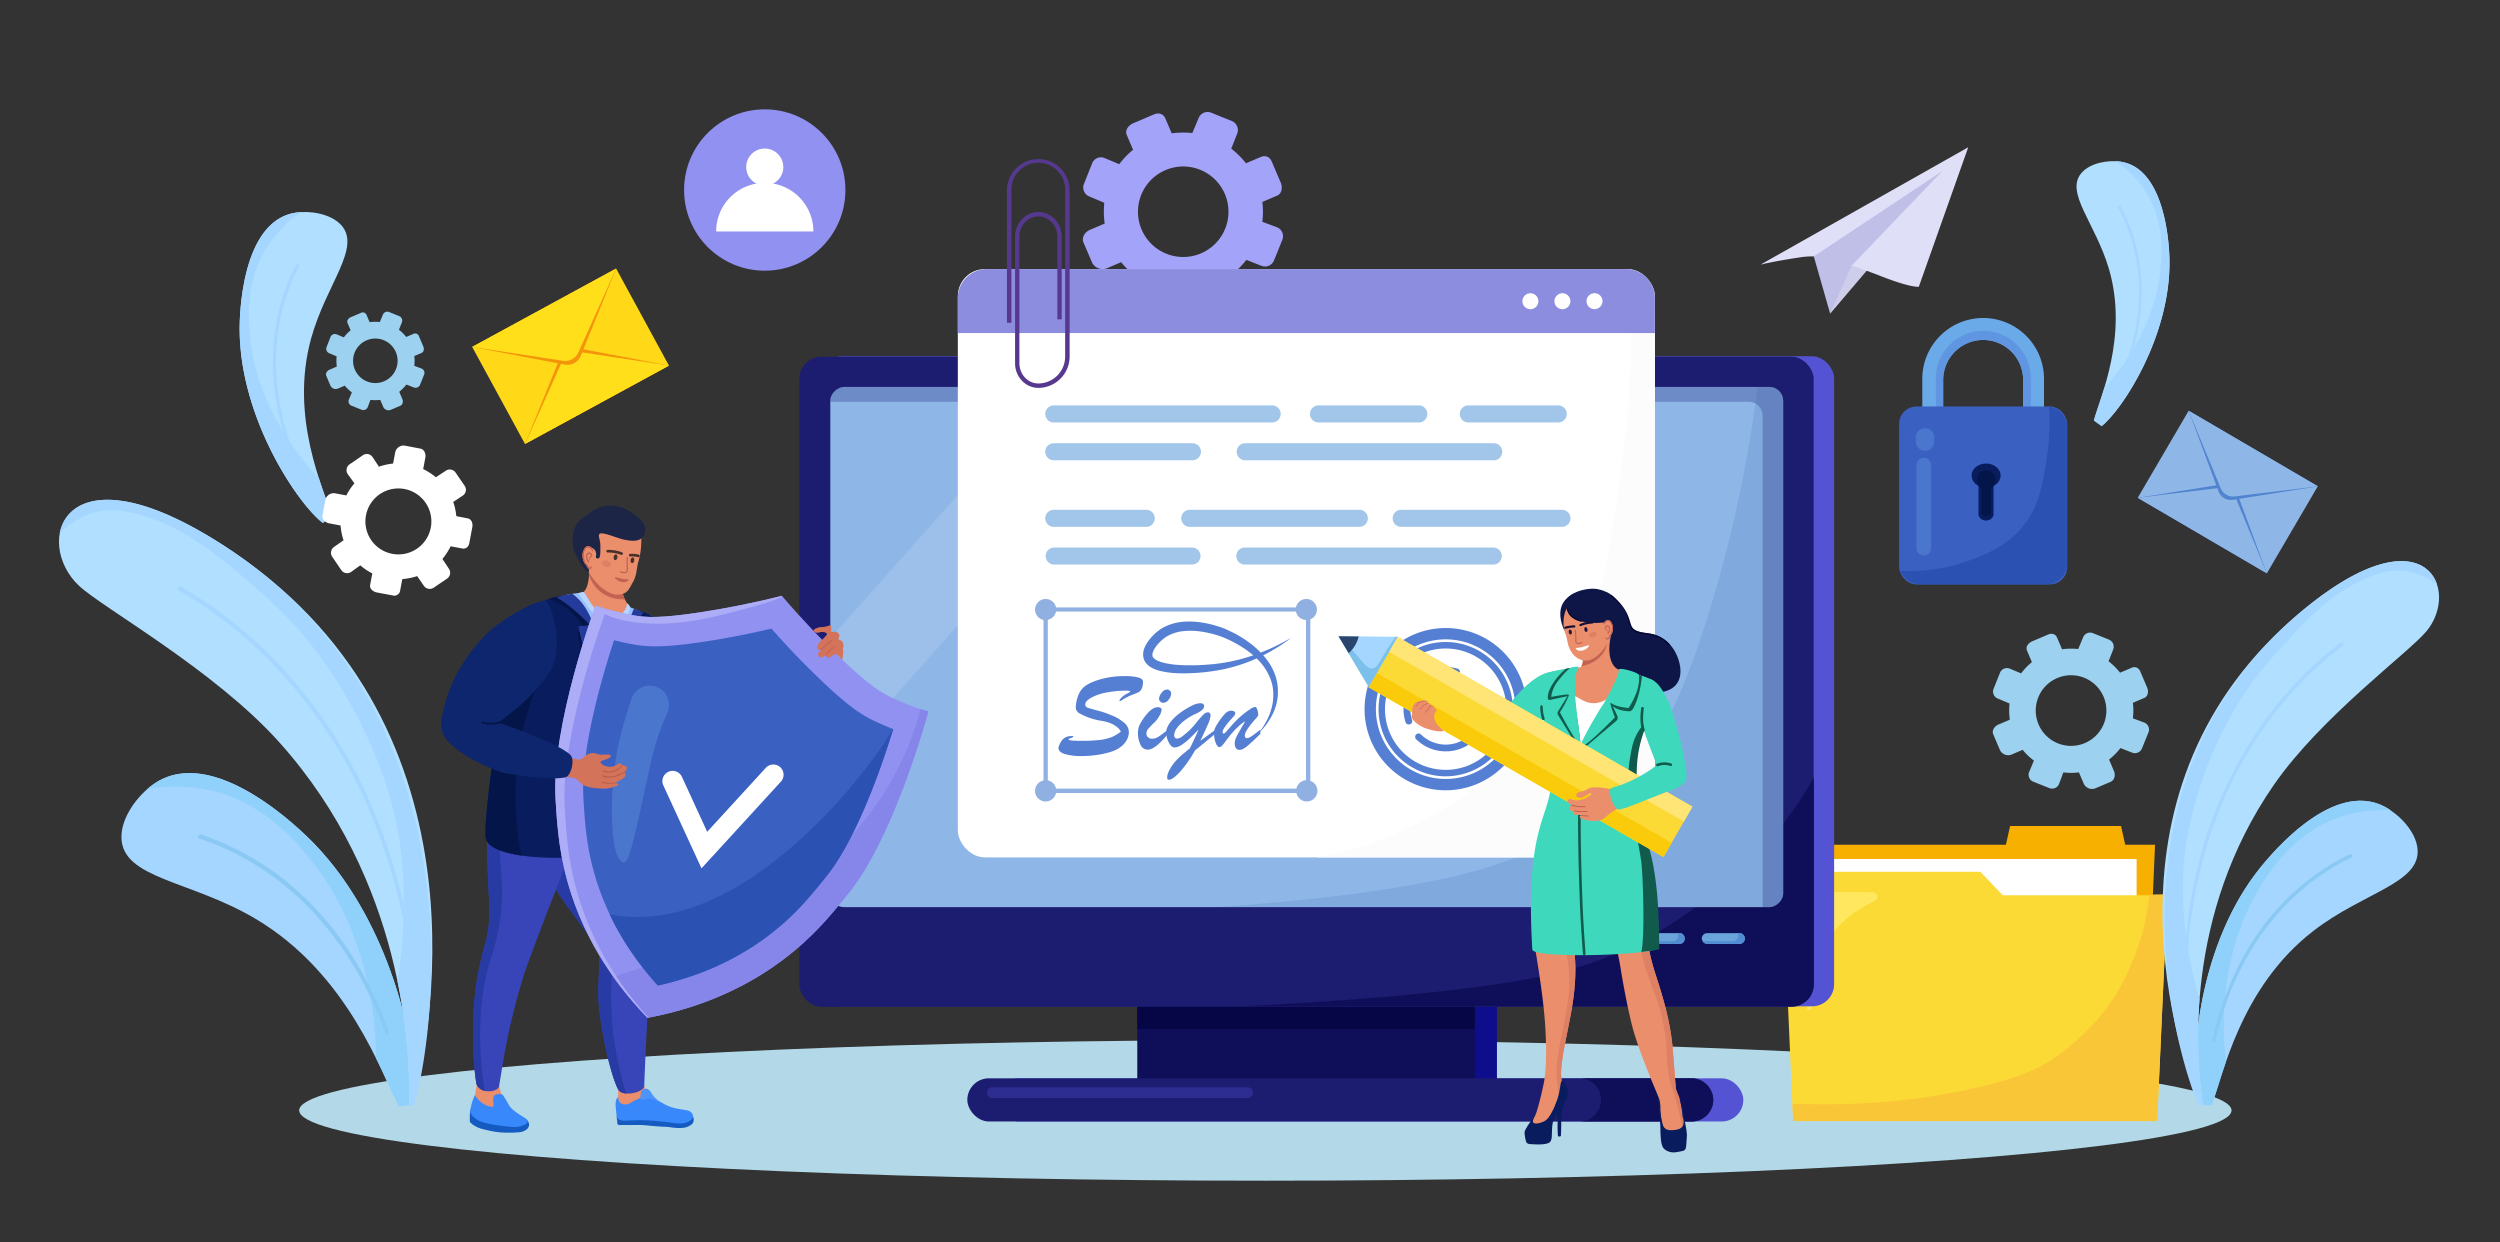 <svg id="Layer_1" data-name="Layer 1" xmlns="http://www.w3.org/2000/svg" viewBox="0 0 1332 661.79"><rect x="0" y="0" width="1332" height="661.79" fill="#333333" stroke="none"/><defs><style>.cls-1{fill:#b3d9e8;}.cls-2{fill:#f7b000;}.cls-21,.cls-3{fill:#fff;}.cls-4{fill:#fcda35;}.cls-5{fill:#f9c638;}.cls-6{fill:#ffe85f;}.cls-7{fill:#a4a3fa;}.cls-8{fill:#a4d6ff;}.cls-9{fill:#90d1fc;}.cls-10{fill:#b0dfff;}.cls-11{fill:#89c9f4;}.cls-12{fill:#5353d3;}.cls-13{fill:#0e0e8c;}.cls-14{fill:#0f0f59;}.cls-15{fill:#060647;}.cls-16{fill:#1c1c70;}.cls-17{fill:#8eb7e8;}.cls-18{fill:#6ba3db;}.cls-19{fill:#538dd3;}.cls-20{fill:#2d2d91;}.cls-21{opacity:0.13;}.cls-22{fill:#05317f;opacity:0.1;}.cls-23{fill:#313e89;opacity:0.35;}.cls-24{fill:#9cd1ef;}.cls-25{fill:#ceceea;}.cls-26{fill:#dfdff7;}.cls-27{fill:#bfbfe8;}.cls-28{fill:#5184ce;}.cls-29{fill:#fcfcfc;}.cls-30{fill:#8d8de0;}.cls-31{fill:#56398e;}.cls-32{fill:#547fd3;}.cls-33{fill:#a2c6ea;}.cls-34{fill:#91b0e2;}.cls-35{fill:#eb8e6c;}.cls-36{fill:#dd8064;}.cls-37{fill:#081c5e;}.cls-38{fill:#0e1647;}.cls-39{fill:#3ed9bd;}.cls-40{fill:#c36252;}.cls-41{fill:#161237;}.cls-42{fill:#23173d;}.cls-43{fill:#fefdfb;}.cls-44{fill:#050530;}.cls-45{fill:#105b4c;}.cls-46{fill:#ffe576;}.cls-47{fill:#f9cb0b;}.cls-48{fill:#7ac0ea;}.cls-49{fill:#29446d;}.cls-50{fill:#6baae8;}.cls-51{fill:#6095e2;}.cls-52{fill:#3a61c1;}.cls-53{fill:#041649;}.cls-54{fill:#2b52b2;}.cls-55{fill:#4a76ce;}.cls-56{fill:#ffd817;}.cls-57{fill:#f4940b;}.cls-58{fill:#ffde1a;}.cls-59{fill:#9191f2;}.cls-60{fill:#145ac1;}.cls-61{fill:#49302a;}.cls-62{fill:#1c2546;}.cls-63{fill:#97bfff;}.cls-64{fill:#3845b8;}.cls-65{fill:#3888fc;}.cls-66{fill:#4c94fc;}.cls-67{fill:#283aa3;}.cls-68{fill:#b8d5ff;}.cls-69{fill:#243b9b;}.cls-70{fill:#8686ea;}.cls-71{fill:#adadf7;}.cls-72{fill:#0d266d;}.cls-73{fill:#d37359;}.cls-74{fill:#b55848;}</style></defs><ellipse class="cls-1" cx="674.18" cy="591.62" rx="514.78" ry="37.46"/><polygon class="cls-2" points="1068.75 450.07 1070.99 440.08 1130.08 440.08 1132.32 450.07 1148.2 450.07 1143.06 570.39 961.6 570.39 956.46 450.07 1068.75 450.07"/><rect class="cls-3" x="968.18" y="457.67" width="170.2" height="94.99" transform="translate(2106.57 1010.33) rotate(-180)"/><polygon class="cls-4" points="1055.12 464.5 1067.08 476.99 1154.8 476.99 1149.3 597.32 955.36 597.32 949.5 464.5 1055.12 464.5"/><path class="cls-5" d="M1145.26,476.63c-2.26,17.94-5,24.87-8.62,34.39-6.47,17-16.71,32.92-37,48.94-12.2,9.64-25.11,14.57-45,19.21-22.19,5.17-55.9,10.64-99.62,8.88l.43,9.26h193.94l5.35-120.86Z"/><path class="cls-6" d="M997.72,475.41l-33.94-.22a2.45,2.45,0,0,0-2.47,2.41c-.16,11.6-.66,60.66,2.17,60.66,6.42,0-1.37-24,15-43.51,5.5-6.56,13.68-11.46,20.33-14.68A2.45,2.45,0,0,0,997.72,475.41Z"/><path class="cls-7" d="M671.75,83.63,663.87,87a46.05,46.05,0,0,0-7.86-7.8l3.17-8a5.21,5.21,0,0,0-2.87-6.72l-11-4.44a5.14,5.14,0,0,0-6.68,2.84l-3.35,8a46.3,46.3,0,0,0-11,.16l-3.35-7.88c-1.11-2.6-3.58-3.28-6.17-2.17l-10.88,4.63c-2.6,1.11-4.64,3.71-3.53,6.31l3.35,7.88a42.78,42.78,0,0,0-7.36,7.66l-7.81-3.25A5,5,0,0,0,581.9,87l-4.39,11a5.15,5.15,0,0,0,2.87,6.67l8,3.38a45.94,45.94,0,0,0,.19,11.06l-7.88,3.36c-2.6,1.11-4.54,4-3.44,6.63l4.64,10.88a6.3,6.3,0,0,0,7.56,3.07l7.88-3.36A42.62,42.62,0,0,0,605,147l-3.27,7.79a5.06,5.06,0,0,0,2.82,6.61l10.95,4.38a5.14,5.14,0,0,0,6.67-2.87l2.93-7.84a42.89,42.89,0,0,0,10.62,0l3.36,7.88c1.11,2.6,4.95,4.23,7.55,3.12l10.88-4.63c2.59-1.11,3.26-4.66,2.15-7.26l-3.36-7.88a45.76,45.76,0,0,0,7.77-7.84l8,3.17a5.19,5.19,0,0,0,6.72-2.86l4.43-11a5.14,5.14,0,0,0-2.83-6.68l-7.82-2.9a42.73,42.73,0,0,0,0-10.6l7.88-3.36c2.6-1.1,3-4.48,1.86-7.08l-4.64-10.88C676.64,83.65,674.35,82.53,671.75,83.63ZM639.86,135a24.11,24.11,0,1,1,12.74-31.64A24.11,24.11,0,0,1,639.86,135Z"/><path class="cls-8" d="M167.13,449.25c-5.54-5.71-53.62-54.08-85.59-31.26-8,5.68-17.15,17.37-16.83,28.51.62,21.67,36.66,22.57,71,42.78,50.25,29.58,67.75,83.42,76.88,100.31l7.85-1C223.71,567.06,211.3,494.73,167.13,449.25Z"/><path class="cls-9" d="M167.13,449.25c-5.54-5.71-53.62-54.08-85.59-31.26a37.78,37.78,0,0,0-3.06,2.43,85.8,85.8,0,0,1,28.21-.36c33.41,5.27,52.47,29.79,61.31,41.17,4.29,5.51,25.65,33.9,31.08,81.68a199.36,199.36,0,0,1,1.24,20.84c5.51,11.09,9.33,20.39,12.27,25.84l7.85-1C223.71,567.06,211.3,494.73,167.13,449.25Z"/><path class="cls-10" d="M111.39,285.79c-78.91-47.32-93.52,3.49-69.34,26.27,12.58,11.85,72,44.64,106.77,83.44,66.32,74,69.94,163.88,69.15,193.4l2.27-.29C231.05,545.47,262.05,376.13,111.39,285.79Z"/><path class="cls-8" d="M111.39,285.79c-52.08-31.23-76.16-19.71-79.55-1.72a45.09,45.09,0,0,1,14.54-9.69c8.77-3.51,16.47-2.83,24.06-1.13,19.43,4.35,36.67,15.07,57.08,32.44,14.34,12.21,25.12,21.38,37.49,36.88,23.09,28.92,36.77,61.14,42.89,82.58,9.3,32.57,8.72,66.8,3.91,97.79a294.1,294.1,0,0,1,6.16,66l2.79-.36C231.19,552.6,258.64,374.09,111.39,285.79Z"/><path class="cls-8" d="M221.93,528.05a306.28,306.28,0,0,0-23.83-98.53A262.64,262.64,0,0,0,149,354.41a229.72,229.72,0,0,0-52.77-41.87,1,1,0,0,0-1.35.56h0a1.17,1.17,0,0,0,.34,1.51,227.84,227.84,0,0,1,52.39,41.56,260.69,260.69,0,0,1,48.74,74.55A303.88,303.88,0,0,1,220,528.47c.54,7.53.81,15.2.8,22.81a.93.93,0,0,0,1,1,1.23,1.23,0,0,0,1-1.25C222.74,543.37,222.47,535.64,221.93,528.05Z"/><path class="cls-11" d="M153.7,470.54a146.77,146.77,0,0,0-46.85-26l-1.27.8a1.09,1.09,0,0,0,.56,1.4,145.19,145.19,0,0,1,46.33,25.75c29.19,24.05,44.82,55.47,52.84,78a.85.85,0,0,0,1.27.49,1.33,1.33,0,0,0,.55-1.54C199,526.62,183.23,494.85,153.7,470.54Z"/><path class="cls-10" d="M157.6,113.28c-29.3,4.43-29.93,55.89-29.93,61.89,0,47.83,31.24,93.52,44.32,103.46l4.77-3.58c-3.93-13.94-22.72-52.29-11-94.71,8-29,27-48.4,16-60.46C176,113.68,164.9,112.17,157.6,113.28Z"/><path class="cls-8" d="M127.67,175.17c0,47.83,31.24,93.52,44.32,103.46l4.77-3.58c-1.26-4.5-4.08-11.54-6.92-20.44a148.51,148.51,0,0,1-10.28-11.94c-22.16-28.72-25.5-55.32-26.07-60.56-1.19-10.8-3.75-34.09,11.58-54.5A64.46,64.46,0,0,1,160.54,113a29,29,0,0,0-2.94.29C128.3,117.71,127.67,169.17,127.67,175.17Z"/><path class="cls-8" d="M157.82,140.93a110.77,110.77,0,0,0-11.7,38.71c-3.21,28.68,4.92,54.18,12.47,70.76a1,1,0,0,0,1.11.54.65.65,0,0,0,.43-.93c-7.47-16.39-15.52-41.62-12.34-70a109.87,109.87,0,0,1,11.57-38.28.82.82,0,0,0-.44-1.05Z"/><path class="cls-8" d="M1201.81,465.46c4.07-5.41,39.53-51.39,69-35.51,7.33,3.95,16.33,12.85,17.25,22.29,1.78,18.36-28.57,23-55.41,43.68-39.3,30.33-48.35,77.66-54.27,92.9h-6.73C1166.56,571,1169.34,508.56,1201.81,465.46Z"/><path class="cls-9" d="M1201.81,465.46c4.07-5.41,39.53-51.39,69-35.51.93.5,1.88,1.08,2.85,1.73a73.08,73.08,0,0,0-23.87,2.69c-27.66,8-41.14,30.74-47.4,41.29-3,5.11-18.06,31.37-17.56,72.3a169.35,169.35,0,0,0,1.17,17.73c-3.47,9.95-5.71,18.21-7.62,23.13h-6.73C1166.56,571,1169.34,508.56,1201.81,465.46Z"/><path class="cls-10" d="M1231.49,321.47c61.62-48.36,79.37-7,61.37,14.81-9.37,11.35-56,45.36-81.3,81.83-48.15,69.55-41.64,145.85-37.83,170.7h-2C1158.06,553.52,1113.86,413.8,1231.49,321.47Z"/><path class="cls-8" d="M1231.49,321.47c40.67-31.92,62.23-24.75,67-9.92a38.51,38.51,0,0,0-13.31-6.63c-7.78-2-14.22-.64-20.45,1.61-15.94,5.74-29.36,16.62-44.75,33.47-10.82,11.83-18.94,20.73-27.74,35.13a210.74,210.74,0,0,0-27.44,74.31c-4.39,28.5-.26,57.35,7.1,83a250,250,0,0,0,1.82,56.36h-2.4C1158.7,559.56,1116.53,411.71,1231.49,321.47Z"/><path class="cls-8" d="M1163.91,537.83a260.8,260.8,0,0,1,9.64-85.74A223.4,223.4,0,0,1,1207,383.43a195.05,195.05,0,0,1,40.12-41,.84.84,0,0,1,1.19.33h0a1,1,0,0,1-.13,1.31,194.07,194.07,0,0,0-39.82,40.67,222.21,222.21,0,0,0-33.23,68.15A258.61,258.61,0,0,0,1165.6,538c.35,6.42.94,12.93,1.75,19.35a.79.79,0,0,1-.71,1,1.05,1.05,0,0,1-1-.95C1164.85,550.86,1164.26,544.31,1163.91,537.83Z"/><path class="cls-11" d="M1215.41,482a125.11,125.11,0,0,1,36.8-27l1.16.54a.92.92,0,0,1-.32,1.24,123.63,123.63,0,0,0-36.39,26.68c-22.1,23.41-32,51.62-36.34,71.46a.72.72,0,0,1-1,.55,1.12,1.12,0,0,1-.63-1.24C1183.11,534.19,1193.07,505.68,1215.41,482Z"/><path class="cls-10" d="M1129.48,86.08c25,3.32,26.33,47.11,26.42,52.22.76,40.7-25.17,80.07-36.15,88.73l-4.12-3c3.13-11.93,18.55-44.86,8-80.78-7.23-24.55-23.74-40.79-14.52-51.22C1113.82,86.7,1123.25,85.25,1129.48,86.08Z"/><path class="cls-8" d="M1155.9,138.3c.76,40.7-25.17,80.07-36.15,88.73l-4.12-3c1-3.85,3.3-9.89,5.59-17.51a126.9,126.9,0,0,0,8.56-10.31c18.42-24.79,20.87-47.48,21.27-52,.85-9.21,2.67-29.07-10.68-46.21A55.19,55.19,0,0,0,1127,85.87a24,24,0,0,1,2.5.21C1154.49,89.4,1155.81,133.19,1155.9,138.3Z"/><path class="cls-8" d="M1129.72,109.62a94.24,94.24,0,0,1,10.54,32.77c3.18,24.35-3.36,46.18-9.53,60.4a.85.85,0,0,1-.94.48.54.54,0,0,1-.38-.78c6.11-14.07,12.57-35.66,9.44-59.75a93.51,93.51,0,0,0-10.43-32.41.69.69,0,0,1,.35-.89Z"/><path class="cls-3" d="M213.19,314.67l1.16-6.13a33.75,33.75,0,0,0,7.91-1.59l3.58,5.17a3.79,3.79,0,0,0,5.23,1l7.14-4.85a3.74,3.74,0,0,0,1-5.19l-3.49-5.27a33.64,33.64,0,0,0,4.38-6.75l6.13,1.16c2,.39,3.43-.83,3.81-2.85l1.61-8.47c.38-2-.37-4.31-2.39-4.69L243.12,275a30.65,30.65,0,0,0-1.66-7.56l5.14-3.41a3.7,3.7,0,0,0,1-5.15l-4.86-7.09a3.75,3.75,0,0,0-5.2-1l-5.3,3.49a33.73,33.73,0,0,0-6.77-4.37l1.16-6.13c.38-2-.6-4.38-2.62-4.76l-8.47-1.61a4.6,4.6,0,0,0-4.92,3.34L209.44,247a30.85,30.85,0,0,0-7.54,1.66l-3.4-5.13a3.68,3.68,0,0,0-5.14-1l-7.09,4.86a3.76,3.76,0,0,0-1,5.2l3.57,4.95a30.77,30.77,0,0,0-4.31,6.43l-6.13-1.16a4.61,4.61,0,0,0-5,3.3l-1.6,8.47c-.38,2,1.49,3.86,3.52,4.24l6.13,1.16a32.93,32.93,0,0,0,1.6,7.88L178,291.4a3.79,3.79,0,0,0-1,5.23l4.85,7.13a3.74,3.74,0,0,0,5.19,1l4.93-3.55a31,31,0,0,0,6.4,4.31l-1.16,6.13c-.38,2,1.51,3.61,3.53,4l8.47,1.6A3.14,3.14,0,0,0,213.19,314.67ZM195,274.55a17.57,17.57,0,1,1,14,20.53A17.56,17.56,0,0,1,195,274.55Z"/><rect class="cls-12" x="531.41" y="574.52" width="397.43" height="23.01" rx="11.51"/><rect class="cls-13" x="663.7" y="517.68" width="133.87" height="61.57"/><rect class="cls-12" x="436.83" y="189.81" width="540.39" height="346.37" rx="11.8"/><rect class="cls-14" x="605.94" y="517.68" width="179.87" height="61.57"/><rect class="cls-15" x="605.94" y="517.68" width="179.87" height="30.6"/><rect class="cls-16" x="425.91" y="190.06" width="540.39" height="346.37" rx="11.8"/><path class="cls-14" d="M957.94,428c-34.28,50.68-87.36,75.84-90.25,77.17a214,214,0,0,1-49.7,15.7c-39.78,7.8-99.69,12.5-158.25,15.33H954.63a11.8,11.8,0,0,0,11.8-11.8V414.18Q962.55,421.14,957.94,428Z"/><rect class="cls-17" x="557.66" y="90.89" width="277.16" height="507.69" rx="7.35" transform="translate(1040.97 -351.49) rotate(90)"/><rect class="cls-18" x="863.83" y="497.16" width="33.77" height="5.74" rx="2.7"/><rect class="cls-18" x="906.71" y="497.16" width="22.96" height="5.74" rx="2.87"/><rect class="cls-18" x="829.97" y="497.16" width="22.96" height="5.74" rx="2.87"/><path class="cls-19" d="M894.89,497.16h-1.16a2.65,2.65,0,0,1,.33,1.28v.34a2.71,2.71,0,0,1-2.7,2.7h-27.2a2.71,2.71,0,0,0,2.37,1.42h28.36a2.72,2.72,0,0,0,2.71-2.7v-.34A2.71,2.71,0,0,0,894.89,497.16Z"/><path class="cls-19" d="M926.8,497.16h-1.07a2.75,2.75,0,0,1,.41,1.45,2.88,2.88,0,0,1-2.87,2.87H907.12a2.86,2.86,0,0,0,2.46,1.42H926.8a2.87,2.87,0,1,0,0-5.74Z"/><path class="cls-19" d="M850.06,497.16H849a2.84,2.84,0,0,1,.4,1.45,2.88,2.88,0,0,1-2.87,2.87H830.37a2.87,2.87,0,0,0,2.47,1.42h17.22a2.87,2.87,0,1,0,0-5.74Z"/><rect class="cls-16" x="515.39" y="574.52" width="397.43" height="23.01" rx="11.51"/><path class="cls-14" d="M901.31,574.52H841.44A11.5,11.5,0,0,1,853,586h0a11.51,11.51,0,0,1-11.51,11.51h59.87A11.51,11.51,0,0,0,912.82,586h0A11.5,11.5,0,0,0,901.31,574.52Z"/><path class="cls-20" d="M664.72,585h-136a2.86,2.86,0,0,1-2.85-2.85h0a2.86,2.86,0,0,1,2.85-2.85h136a2.86,2.86,0,0,1,2.85,2.85h0A2.86,2.86,0,0,1,664.72,585Z"/><polygon class="cls-21" points="561.65 206.16 442.39 340.08 442.39 409.43 623.41 206.16 561.65 206.16"/><path class="cls-22" d="M942.73,206.16h-6.32a706.16,706.16,0,0,1-26.24,121.36c-16.6,53.25-32.18,80.18-55.92,101.05A185.06,185.06,0,0,1,807.15,457c-30.08,12.28-85.4,21.37-159.74,26.3H942.73a7.35,7.35,0,0,0,7.35-7.35V213.51A7.35,7.35,0,0,0,942.73,206.16Z"/><path class="cls-23" d="M942.73,206.16h-493a7.35,7.35,0,0,0-7.35,7.35v.58H931.76a7.35,7.35,0,0,1,7.35,7.35V483.32h3.62a7.35,7.35,0,0,0,7.35-7.35V213.51A7.35,7.35,0,0,0,942.73,206.16Z"/><path class="cls-24" d="M220.31,177.87l-3.88,1.66a22.69,22.69,0,0,0-3.87-3.84l1.56-3.95a2.56,2.56,0,0,0-1.41-3.31l-5.4-2.19a2.54,2.54,0,0,0-3.29,1.4l-1.64,3.94a21.9,21.9,0,0,0-5.43.08l-1.66-3.88a2.12,2.12,0,0,0-3-1.07L186.91,169c-1.28.54-2.28,1.82-1.74,3.1l1.65,3.88a20.88,20.88,0,0,0-3.62,3.77l-3.84-1.6a2.49,2.49,0,0,0-3.26,1.38L174,184.91a2.54,2.54,0,0,0,1.41,3.29l3.95,1.65a23.08,23.08,0,0,0,.09,5.45L175.52,197c-1.27.54-2.23,2-1.68,3.26l2.27,5.35a3.11,3.11,0,0,0,3.73,1.51l3.87-1.65a21.16,21.16,0,0,0,3.77,3.61l-1.61,3.83a2.49,2.49,0,0,0,1.39,3.25l5.38,2.15a2.54,2.54,0,0,0,3.29-1.4l1.44-3.86a21.2,21.2,0,0,0,5.22,0l1.66,3.87a3.11,3.11,0,0,0,3.71,1.54l5.35-2.28c1.28-.55,1.6-2.29,1.06-3.57l-1.65-3.88a22.82,22.82,0,0,0,3.82-3.85l3.94,1.56a2.57,2.57,0,0,0,3.31-1.41l2.18-5.4a2.54,2.54,0,0,0-1.4-3.29l-3.84-1.43a21.13,21.13,0,0,0,0-5.21l3.88-1.65c1.28-.55,1.46-2.21.91-3.49l-2.28-5.35A2.12,2.12,0,0,0,220.31,177.87Zm-15.69,25.28a11.86,11.86,0,1,1,6.27-15.56A11.85,11.85,0,0,1,204.62,203.15Z"/><path class="cls-24" d="M1135.72,355.79l-6.15,2.62a36.42,36.42,0,0,0-6.13-6.09l2.47-6.27a4.07,4.07,0,0,0-2.24-5.25l-8.56-3.46a4,4,0,0,0-5.22,2.21l-2.61,6.25a35.49,35.49,0,0,0-8.62.13l-2.62-6.15c-.86-2-2.78-2.56-4.81-1.7l-8.49,3.62c-2,.86-3.62,2.89-2.76,4.92l2.62,6.15a33.23,33.23,0,0,0-5.74,6l-6.1-2.54a4,4,0,0,0-5.16,2.2l-3.42,8.55a4,4,0,0,0,2.23,5.21l6.27,2.63a36.08,36.08,0,0,0,.15,8.63l-6.15,2.62c-2,.87-3.54,3.15-2.68,5.18l3.62,8.49a4.91,4.91,0,0,0,5.9,2.39l6.15-2.62a33,33,0,0,0,6,5.72l-2.54,6.08a3.94,3.94,0,0,0,2.19,5.16l8.55,3.42a4,4,0,0,0,5.21-2.24l2.28-6.12a33.33,33.33,0,0,0,8.29,0l2.62,6.15a4.93,4.93,0,0,0,5.89,2.44l8.49-3.62c2-.86,2.55-3.63,1.68-5.66l-2.62-6.15a35.88,35.88,0,0,0,6.07-6.12L1136,401a4.07,4.07,0,0,0,5.25-2.23l3.46-8.57a4,4,0,0,0-2.22-5.21l-6.1-2.27a32.7,32.7,0,0,0,0-8.27l6.15-2.62c2-.86,2.32-3.5,1.45-5.53l-3.61-8.48C1139.53,355.81,1137.75,354.93,1135.72,355.79Zm-24.88,40.11a18.82,18.82,0,1,1,9.94-24.69A18.83,18.83,0,0,1,1110.84,395.9Z"/><polygon class="cls-25" points="999.36 130.75 980.76 134.31 975.11 167.12 998.44 139.69 999.36 130.75"/><path class="cls-26" d="M978.25,138.67a41.34,41.34,0,0,0-9.32-1.93,41.8,41.8,0,0,0-10.31.45C945,139.22,938,141,938,141l110.68-62.55-26.33,74.32s-3.75.77-20-5.56C1002.39,147.21,990.46,142.54,978.25,138.67Z"/><polygon class="cls-27" points="966.39 136.61 975.11 167.12 986.63 141.45 1034.79 91.19 966.39 136.61"/><rect class="cls-17" x="1160.15" y="222.31" width="53.68" height="79.71" transform="translate(361.27 1154.28) rotate(-59.67)"/><path class="cls-28" d="M1184.5,258,1139,265.23l68.8,40.26-16-43.19A7,7,0,0,0,1184.5,258Z"/><path class="cls-17" d="M1183.43,259.86,1139,265.23l68.8,40.26-17.07-41.35A7.06,7.06,0,0,0,1183.43,259.86Z"/><path class="cls-28" d="M1182.13,262.05a7,7,0,0,0,7.33,4.3l45.49-7.22-68.81-40.26Z"/><path class="cls-17" d="M1183.22,260.22a7.05,7.05,0,0,0,7.32,4.28l44.41-5.37-68.81-40.26Z"/><rect class="cls-3" x="510.33" y="143.37" width="371.39" height="313.45" rx="14.42"/><path class="cls-29" d="M868.9,144.86a592.13,592.13,0,0,1-5.57,108c-7.75,53.52-13.11,90.53-38.27,126.83-27.71,40-63.64,56.29-81.33,64.32-13.65,6.2-26.63,9.94-42.42,12.82H861.77c11.13.44,21.59-4.07,20-22.66V166C881.72,156.37,876.39,148.12,868.9,144.86Z"/><path class="cls-30" d="M881.72,158.81a15.45,15.45,0,0,0-15.45-15.44H525.77a15.44,15.44,0,0,0-15.44,15.44v18.66H881.72Z"/><circle class="cls-3" cx="832.47" cy="160.49" r="4.26" transform="translate(603.86 976.89) rotate(-85.27)"/><circle class="cls-3" cx="815.39" cy="160.49" r="4.26" transform="translate(610.06 965.76) rotate(-86.83)"/><circle class="cls-3" cx="849.55" cy="160.49" r="4.26" transform="translate(-14.74 138.16) rotate(-9.22)"/><path class="cls-31" d="M565,89.64a16.7,16.7,0,0,0-28.5,11.8V172h2.38v-70.6a14.32,14.32,0,1,1,28.63,0V190a14.33,14.33,0,0,1-14.31,14.31v0c-5.55,0-10.06-4.85-10.06-10.78V126.06c0-5.94,4.54-10.77,10.11-10.77s10.11,4.83,10.11,10.77v44.07h2.32V126.06c0-7.22-5.58-13.09-12.43-13.09s-12.42,5.87-12.42,13.09v67.52c0,7.2,5.54,13.06,12.37,13.09v0a16.75,16.75,0,0,0,16.7-16.7V101.44A16.62,16.62,0,0,0,565,89.64Z"/><path class="cls-32" d="M597.2,389.75a8.32,8.32,0,0,0-2.42-2.68,14.2,14.2,0,0,0-3.64-1.93,24.16,24.16,0,0,0-4.22-1.08,34.5,34.5,0,0,1-12.19-4.23,3.35,3.35,0,0,1-1-1.1,2.94,2.94,0,0,1-.55-1.62,18.13,18.13,0,0,1,1-5.71,12.17,12.17,0,0,1,2.45-4.47q2.38-2.69,8.61-4.69a45.49,45.49,0,0,1,14-2,27.88,27.88,0,0,1,7.2.71c1.69.47,2.53,1.2,2.53,2.19a8.57,8.57,0,0,1-.66,3.75,4.06,4.06,0,0,1-1.42,1.77,23.7,23.7,0,0,1-2.67,1.18,27.85,27.85,0,0,0-3.54,1.48,28.66,28.66,0,0,0-2.57,1.49,4.2,4.2,0,0,1-1.32.71c-.22,0-.33-.08-.33-.26,0-.36.39-.92,1.15-1.66a11.16,11.16,0,0,1,2.83-2c1.18-.62,1.78-1,1.78-1.19s-.66-.42-2-.42a53.87,53.87,0,0,0-11.06,1.06,26.26,26.26,0,0,0-8,2.82q-2.93,1.74-2.93,3.55a1.64,1.64,0,0,0,1.22,1.6c.8.31,2.59.84,5.35,1.57a51.93,51.93,0,0,1,7.4,2.52,23.77,23.77,0,0,1,7,4.17,6.57,6.57,0,0,1,2.26,4.85,8.41,8.41,0,0,1-.89,3.7,11,11,0,0,1-2.6,3.41,14.67,14.67,0,0,1-3.94,2.55,31.93,31.93,0,0,1-4.8,1.52,51.41,51.41,0,0,1-6.27,1.12,54.41,54.41,0,0,1-6.45.4,31.63,31.63,0,0,1-9.1-1.06q-3.45-1.06-3.45-3.24a7.26,7.26,0,0,1,1.17-3,6.17,6.17,0,0,1,2.74-2.76,8.65,8.65,0,0,1,2.69-.63c.86-.06,1.29,0,1.29.3a.28.28,0,0,1-.1.2.89.89,0,0,1-.22.16l-.26.13c-.43.17-.78.31-1,.4a4.68,4.68,0,0,0-.65.29.47.47,0,0,0-.24.41q0,.68,6.69.68a88.07,88.07,0,0,0,9.54-.42,26.59,26.59,0,0,0,6.56-1.52A18.29,18.29,0,0,0,597.2,389.75Z"/><path class="cls-32" d="M622,388.91v2.36a33.15,33.15,0,0,1-5.85,6.09q-2.72,2.06-4.62,2.05a4.17,4.17,0,0,1-3.94-2.78,14.07,14.07,0,0,1-1.3-6.07,11.06,11.06,0,0,1,.26-2.41,8.53,8.53,0,0,1,.62-1.89,25.75,25.75,0,0,1,1.32-2.33q4.59-7.14,8.41-7.14c1.31,0,2,.5,2,1.52a7.7,7.7,0,0,1-1.28,3.23,14.06,14.06,0,0,1-2.28,3.13,49.82,49.82,0,0,0-3.67,3.79,3.76,3.76,0,0,0-.85,2.42,2.49,2.49,0,0,0,.87,1.94,3.27,3.27,0,0,0,2.26.78,6.58,6.58,0,0,0,3.35-1.12A40.36,40.36,0,0,0,622,388.91Zm-2.19-14.45a2.35,2.35,0,0,1-1.54-.62,1.94,1.94,0,0,1-.73-1.55,5.37,5.37,0,0,1,1.36-3.16,3.7,3.7,0,0,1,2.81-1.75,2.29,2.29,0,0,1,1.62.6,2.24,2.24,0,0,1,.65,1.73,5.19,5.19,0,0,1-1.33,3.07A3.68,3.68,0,0,1,619.77,374.46Z"/><path class="cls-32" d="M647.37,391.07l-10.73,8.83a63.12,63.12,0,0,1-8.24,11.69q-3.72,3.86-5.53,3.86c-.65,0-1-.4-1-1.2q0-2.33,2.36-5.95a24.43,24.43,0,0,1,2.15-2.78c.81-.9,1.57-1.68,2.29-2.34s1.68-1.48,2.86-2.46,2-1.65,2.43-2c2.15-4.39,3.71-7.75,4.65-10.08q-3,3.22-5.3,5.3a25.48,25.48,0,0,1-4.15,3.18,6.82,6.82,0,0,1-3.41,1.12c-1.1,0-2.11-.88-3-2.64a11.41,11.41,0,0,1-1.39-5.41,7,7,0,0,1,.6-2.72,13.42,13.42,0,0,1,1.87-3,24.47,24.47,0,0,1,3.25-3.32,36.25,36.25,0,0,1,4.62-3.31q5-3.14,7.79-3.14c1.38,0,2.07.51,2.07,1.52,0,1.4-1.49,2.77-4.49,4.11a28.59,28.59,0,0,0-5.45,3.17,20.57,20.57,0,0,0-4.36,4.18,6.94,6.94,0,0,0-1.67,4A2.12,2.12,0,0,0,626,393a1.34,1.34,0,0,0,1.1.52,4.64,4.64,0,0,0,2.59-1,50.25,50.25,0,0,0,4.3-3.66,37.26,37.26,0,0,0,3.44-3.86,52,52,0,0,1,3.56-4.07,3.88,3.88,0,0,1,2.54-1.41,1.42,1.42,0,0,1,1.05.41,1.63,1.63,0,0,1,.4,1.18,12.33,12.33,0,0,1-1.18,4.31q-1.18,2.84-4.25,9.26l7.82-5.69Z"/><path class="cls-32" d="M668.93,383.06q-5.68,6.33-5.69,8.82c0,.93.38,1.39,1.14,1.39a5,5,0,0,0,2.44-1q1.5-1,4.7-3.51V391q-4.59,4.53-7,6.53c-1.64,1.34-3,2-4,2-1.76,0-2.65-1.16-2.65-3.49a6.39,6.39,0,0,1,.33-2,12.58,12.58,0,0,1,.89-2.09c.37-.72,1-1.75,1.73-3.1s1.67-2.87,2.68-4.58a20.48,20.48,0,0,0-4.62,3.72,37.29,37.29,0,0,0-3.08,3.31c-.84,1.05-1.74,2.21-2.69,3.5a25.76,25.76,0,0,1-2.11,2.58,1.91,1.91,0,0,1-1.34.66c-.69,0-1.32-.72-1.9-2.16a13.27,13.27,0,0,1-.88-5,7.58,7.58,0,0,1,.41-2.78,18.42,18.42,0,0,1,1.6-2.85,32.1,32.1,0,0,1,3.84-5,4.63,4.63,0,0,1,3.11-1.6,3.32,3.32,0,0,1,1.66.36,1.18,1.18,0,0,1,.63,1.1,1.43,1.43,0,0,1-.19.68,3.8,3.8,0,0,1-.44.64q-.24.3-1,1.14-5.1,5.65-5.1,7.33c0,.63.2.94.61.94s.76-.41,1.5-1.24,1.71-1.92,2.88-3.27a52.85,52.85,0,0,1,4.17-4.22,45.92,45.92,0,0,1,5.48-4.23,5.39,5.39,0,0,1,2.84-1.2c.35,0,.69.48,1,1.42a8.48,8.48,0,0,1,.5,2.88C670.32,381.37,669.86,382.09,668.93,383.06Z"/><path class="cls-32" d="M670.46,390.69l.35-.45c.24-.3.58-.74,1-1.33a39.88,39.88,0,0,0,3.3-5.36,32,32,0,0,0,3-9.1,28,28,0,0,0,.28-2.82c0-.24,0-.49,0-.73a6.06,6.06,0,0,0,0-.74c0-.25,0-.5,0-.76v-.56s0,.05,0,0v-.15l-.15-1.61c-.07-.52-.17-1-.25-1.53a25.08,25.08,0,0,0-.84-3.13,29.43,29.43,0,0,0-7.84-11.82c-.23-.22-.46-.45-.7-.66l-.73-.65c-.48-.44-1-.84-1.51-1.26-1-.82-2.1-1.63-3.24-2.38s-2.29-1.48-3.49-2.18-2.43-1.36-3.71-2-2.57-1.21-3.88-1.75-2.65-1-4-1.41a55.89,55.89,0,0,0-8.53-1.87,37.78,37.78,0,0,0-8.69-.21,22.41,22.41,0,0,0-8.06,2.26,17.38,17.38,0,0,0-3.4,2.27,18.68,18.68,0,0,0-1.53,1.44c-.49.52-1,1.05-1.4,1.59a13.72,13.72,0,0,0-2.05,3.32,5,5,0,0,0-.39,1.51c0,.12,0,.22,0,.33s0,.2,0,.3a2.74,2.74,0,0,0,.05.28l0,.06v0c0,.09,0-.09,0-.05l.11.27,0,.06h0l0,0s0,0,0,0l0,.07a1.75,1.75,0,0,0,.16.25,3.58,3.58,0,0,0,.46.52,6.21,6.21,0,0,0,1.38,1,16,16,0,0,0,3.7,1.38,46.62,46.62,0,0,0,8.39,1.21c2.83.19,5.66.2,8.42.15s5.48-.23,8.11-.45a92,92,0,0,0,14.65-2.41,96.39,96.39,0,0,0,12-3.8c.87-.36,1.73-.67,2.54-1l2.34-1c1.49-.68,2.87-1.29,4.07-1.92l1.73-.87,1.51-.8,1.3-.68,1.06-.61,2-1.1-1.81,1.34-1,.73-1.21.83-1.42,1c-.51.34-1.06.68-1.64,1-1.16.75-2.48,1.5-3.91,2.34-.73.41-1.49.82-2.28,1.24s-1.63.82-2.49,1.25q-.65.33-1.32.63l-1.38.64c-.93.42-1.9.82-2.9,1.25-2,.8-4.14,1.6-6.41,2.31s-4.66,1.38-7.17,1.95l-1.92.41-1.93.36q-2,.35-4,.63a104.57,104.57,0,0,1-17.17,1,48.77,48.77,0,0,1-9.27-1.1,20.73,20.73,0,0,1-4.82-1.69,11.46,11.46,0,0,1-2.38-1.63,7.73,7.73,0,0,1-1.08-1.19,5.7,5.7,0,0,1-.47-.7,6.58,6.58,0,0,1-.42-.84l-.1-.26-.07-.18,0-.11-.06-.21a8.08,8.08,0,0,1-.2-.85c0-.28-.07-.56-.09-.85s0-.56,0-.83a9.86,9.86,0,0,1,.68-3,17.8,17.8,0,0,1,2.76-4.61,23.79,23.79,0,0,1,1.68-1.92,22.95,22.95,0,0,1,6.21-4.71,27.08,27.08,0,0,1,9.85-2.75,41.76,41.76,0,0,1,9.83.35,55.44,55.44,0,0,1,9.25,2.21c1.48.48,3,1,4.4,1.66s2.79,1.3,4.13,2,2.63,1.46,3.89,2.25c.64.38,1.25.8,1.87,1.2s1.21.84,1.79,1.28A46.43,46.43,0,0,1,672,348a35.45,35.45,0,0,1,5,6.52,28.72,28.72,0,0,1,3,7.09,25.24,25.24,0,0,1,.69,3.57c.06.59.13,1.2.16,1.77l0,1.62V369l0,.42c0,.27,0,.54,0,.82s0,.53-.06.8-.07.53-.11.79a29.61,29.61,0,0,1-.55,3,31.81,31.81,0,0,1-1.82,5.17,35.21,35.21,0,0,1-2.23,4c-.36.59-.75,1.12-1.1,1.63s-.7,1-1.05,1.37-.65.8-.95,1.14-.57.65-.82.92c-.5.54-.9.93-1.17,1.2Z"/><path class="cls-33" d="M677.59,216H561.67a4.55,4.55,0,1,0,0,9.09H677.59a4.55,4.55,0,1,0,0-9.09Z"/><path class="cls-33" d="M755.72,216H702.3a4.55,4.55,0,0,0,0,9.09h53.42a4.55,4.55,0,1,0,0-9.09Z"/><path class="cls-33" d="M830.42,216H782.13a4.55,4.55,0,0,0,0,9.09h48.29a4.55,4.55,0,0,0,0-9.09Z"/><path class="cls-33" d="M635.1,236.15H561.67a4.55,4.55,0,1,0,0,9.09H635.1a4.55,4.55,0,1,0,0-9.09Z"/><path class="cls-33" d="M795.63,236.15H663.24a4.55,4.55,0,0,0,0,9.09H795.63a4.55,4.55,0,1,0,0-9.09Z"/><path class="cls-33" d="M610.51,271.61H561.67a4.55,4.55,0,1,0,0,9.09h48.84a4.55,4.55,0,1,0,0-9.09Z"/><path class="cls-33" d="M724.47,271.61H633.7a4.55,4.55,0,0,0,0,9.09h90.77a4.55,4.55,0,0,0,0-9.09Z"/><path class="cls-33" d="M832,271.61H746.34a4.55,4.55,0,0,0,0,9.09H832a4.55,4.55,0,1,0,0-9.09Z"/><path class="cls-33" d="M635.1,291.72H561.67a4.54,4.54,0,1,0,0,9.08H635.1a4.54,4.54,0,1,0,0-9.08Z"/><path class="cls-33" d="M795.63,291.72H663.24a4.54,4.54,0,1,0,0,9.08H795.63a4.54,4.54,0,1,0,0-9.08Z"/><path class="cls-32" d="M770.27,421.07a43.23,43.23,0,1,1,43.23-43.23A43.28,43.28,0,0,1,770.27,421.07Zm0-80.42a37.19,37.19,0,1,0,37.19,37.19A37.23,37.23,0,0,0,770.27,340.65Z"/><path class="cls-32" d="M770.27,413.62a35.78,35.78,0,1,1,35.78-35.78A35.82,35.82,0,0,1,770.27,413.62Zm0-68.1a32.33,32.33,0,1,0,32.32,32.32A32.37,32.37,0,0,0,770.27,345.52Z"/><path class="cls-32" d="M756.19,362.83h0a1.82,1.82,0,0,1,.21-2.68,22.59,22.59,0,0,1,20.14-3.9,1.82,1.82,0,0,1,1.19,2.41h0a1.82,1.82,0,0,1-2.22,1.08A18.86,18.86,0,0,0,758.65,363,1.82,1.82,0,0,1,756.19,362.83Z"/><path class="cls-32" d="M751.3,385.86a1.83,1.83,0,0,1-2.44-1.14,22.64,22.64,0,0,1,.13-14.15,1.8,1.8,0,0,1,2.44-1.05h0a1.82,1.82,0,0,1,1,2.27,19,19,0,0,0-.08,11.85,1.81,1.81,0,0,1-1,2.21Z"/><path class="cls-32" d="M770.27,400.33a22.43,22.43,0,0,1-15.72-6.42,1.81,1.81,0,0,1,.08-2.68h0a1.83,1.83,0,0,1,2.46.1,18.85,18.85,0,0,0,25.29,1,1.79,1.79,0,0,1,2.43.11h0a1.83,1.83,0,0,1-.13,2.69A22.32,22.32,0,0,1,770.27,400.33Z"/><path class="cls-32" d="M788.44,387.53h0a1.82,1.82,0,0,1-.81-2.33,18.92,18.92,0,0,0,1.5-7.36c0-.52,0-1-.07-1.56a1.8,1.8,0,0,1,1.51-1.91h0a1.82,1.82,0,0,1,2.11,1.66c.05.6.07,1.21.07,1.81a22.6,22.6,0,0,1-1.78,8.79A1.81,1.81,0,0,1,788.44,387.53Z"/><path class="cls-32" d="M782.91,372.46h-23a2,2,0,0,1-2-2h0a2,2,0,0,1,2-2h23a2,2,0,0,1,2,2h0A2,2,0,0,1,782.91,372.46Z"/><path class="cls-32" d="M763.78,379.69h-4a2,2,0,0,1-2-2h0a2,2,0,0,1,2-2h4a2,2,0,0,1,2,2h0A2,2,0,0,1,763.78,379.69Z"/><path class="cls-32" d="M771.63,377.69h0a2,2,0,0,1,2-2l8.51,0a2,2,0,0,1,2,2h0a2,2,0,0,1-2,2l-8.51,0A2,2,0,0,1,771.63,377.69Z"/><path class="cls-32" d="M782.91,387.48H760a2,2,0,0,1-2-2h0a2,2,0,0,1,2-2h22.89a2,2,0,0,1,2,2h0A2,2,0,0,1,782.91,387.48Z"/><path class="cls-34" d="M698.14,416v-86a5.64,5.64,0,1,0-7.65-6.37H562.65a5.64,5.64,0,1,0-6.67,6.67v85.54a5.65,5.65,0,1,0,6.67,6.67H690.74a5.65,5.65,0,1,0,7.4-6.47Zm-7.4,4.18H562.65a5.63,5.63,0,0,0-4.38-4.38V330.22a5.63,5.63,0,0,0,4.38-4.38H690.49a5.65,5.65,0,0,0,5.36,4.49v85.33A5.67,5.67,0,0,0,690.74,420.14Z"/><path class="cls-35" d="M836.65,416.78c4.1-.59,7.6,15.7,8.88,33.45.54,7.55-4.49,20.15-5.65,25.33-1.37,6.15-3.7,9.43-3.67,16.16a31.4,31.4,0,0,0,1.34,8.68c3.7,14.06.7,32.05,0,36.28-2.07,12.4-5.59,26.07-5.82,34.58-.09,3.53,1.56,13.33,1.12,16s-3.79,4.28-6,7a25.57,25.57,0,0,1-8.68,6.71c-.78.37-3.29-1.63-.15-6.84,1.05-1.74,4.33-15.26,4.82-18.79,1.31-9.45.94-18.7.67-24.85-1-22.59-6.72-49.17-7.15-56.65-.24-4.21,3.78-30.39,6.47-49.28C826.43,419.46,835.8,416.9,836.65,416.78Z"/><path class="cls-36" d="M832.73,548c1.54-7.85,3-14,3.3-22.28a83.37,83.37,0,0,0-.26-9.88c-.29-3.26-.71-5.69-1.26-8.86-1.41-8-2.24-9.46-2.28-13.67A35.31,35.31,0,0,1,833,486a153.91,153.91,0,0,1,6.07-22.29,171,171,0,0,0,5.71-19.11,48.48,48.48,0,0,1,.76,5.68c.54,7.55-4.49,20.15-5.65,25.33-1.37,6.15-3.7,9.43-3.67,16.16a31.4,31.4,0,0,0,1.34,8.68c3.7,14.06.7,32.05,0,36.28-2.07,12.4-5.59,26.07-5.82,34.58-.09,3.53,1.56,13.33,1.12,16a4.09,4.09,0,0,1-.38,1.15,49,49,0,0,1-3-20.69C829.84,562.82,831.26,555.54,832.73,548Z"/><path class="cls-35" d="M848.89,437.3c5.51-4,17.24-7.72,22.61,4.7,3.36,7.76,5,29.23,5.09,35.92.13,6.43-.5,11.28.67,20.11.56,4.3,1.37,8.12,1.66,9.47a118.28,118.28,0,0,0,3.34,12.22c3,9.29,7.66,23.52,9,39.44.29,3.35,1,12.65,1.54,20.07.15,2.14,1.75,4.55,2.16,6.53,1.42,6.81,3.33,15,2.31,16.78-.74,1.25-3,1-4.34.39-.47-.21-4.39,3.36-6.7-1.93-1.36-3.11-2.5-16.19-2.5-16.19-.35-1.33-8.18-18.45-13.16-34.72-1.8-5.9-5-21-7-33.52-.44-2.71-.86-5.26-1.66-8.68a118,118,0,0,0-4.68-15c-4.16-11.28-4.45-10.55-6.67-17-2.85-8.25-6.7-20.65-6.59-29.5C844,440.5,845.67,439.65,848.89,437.3Z"/><path class="cls-36" d="M876.59,477.92c.13,6.43-.5,11.28.67,20.11.56,4.3,1.37,8.12,1.66,9.47a118.28,118.28,0,0,0,3.34,12.22c3,9.29,7.66,23.52,9,39.44.29,3.35,1,12.65,1.54,20.07.15,2.14,1.75,4.55,2.16,6.53,1.42,6.81,3.33,15,2.31,16.78a1.68,1.68,0,0,1-.45.47,188.21,188.21,0,0,0-4.59-19.07c-1.41-4.75-1.53-4.49-2.28-7.35-2.77-10.5-1-13.44-2.79-25.57a112.58,112.58,0,0,0-4.3-18.23c-1.69-5.2-2-4.83-4.31-11.65a128.73,128.73,0,0,1-5.06-18.48A106.08,106.08,0,0,1,872,491.52c-.33-4.33-.2-6.58-.25-11.14-.07-6-.38-9.34-.76-15.45-.35-5.51-.8-13.76-1.28-26.21A18,18,0,0,1,871.5,442C874.86,449.76,876.45,471.23,876.59,477.92Z"/><path class="cls-37" d="M813.45,600.68c.65-1.14,1.18-1.9,1.8-2.79,2-2.9,2.63-3.86,2.79-3.77s-2.1,2.75-1.06,4c.75.94,3.32.33,4.67-.23s2.64-.94,4.6-4.32A40.71,40.71,0,0,0,830.51,583c1-4.35.92-7,1.81-7.06s2.33,3.27,2.46,3.61a7.68,7.68,0,0,1,.66,3.28,8.3,8.3,0,0,1-1.48,3.94,39.74,39.74,0,0,1-2.79,3.78,22.21,22.21,0,0,0-2.79,4.43,16.76,16.76,0,0,0-1.15,3.61,31.07,31.07,0,0,0-.33,4.1c-.15,3.27-.06,3.77-.49,4.76-.21.48.05,3-10.83,2.13a3,3,0,0,1-2.3-.82,18.85,18.85,0,0,1-1-5.58A8.14,8.14,0,0,1,813.45,600.68Z"/><path class="cls-37" d="M834.83,581.92c.32.2-.24,1-1.8,7.22a35.66,35.66,0,0,0-.93,4.54,31.32,31.32,0,0,0-.27,4.16c0,4.4-.15,6.61-.17,7.22s-1.59.63-1.59.11a64.77,64.77,0,0,1-.16-7.28,13.25,13.25,0,0,0-.22-3.39,16.34,16.34,0,0,0-1.09-3.06C827.34,587.61,833.88,581.31,834.83,581.92Z"/><path class="cls-37" d="M883.74,584.81c.19,0,.54,1.53.71,2.62a17.37,17.37,0,0,1,.22,2.9,31.44,31.44,0,0,0,.77,6.95c.52,2.12.8,3.19,1.8,4,1.35,1.07,3,.93,4.38.82,1.11-.09,4-.32,5-2.24a5.2,5.2,0,0,0,.44-2.24,6.18,6.18,0,0,0-.33-1.86c-.49-1.53-.29-2-.71-4.92-.55-3.73-1.31-5.88-1.21-5.91a21.34,21.34,0,0,1,2,6.67c.23,1.48.18,1.91.55,4.16.28,1.69.39,1.91.76,4a33.84,33.84,0,0,1,.66,4.7c0,.67-.05,1.8-.22,4-.21,3-.34,3.62-.87,4.16s-1.12.61-2.41.87c-2.22.46-4.16.85-6.35,0a6,6,0,0,1-2.4-1.53c-.69-.75-1.16-1.73-1.53-4.27a54.7,54.7,0,0,1-.33-6.56c-.09-2.22-.23-4-.33-5.14-.27-3.28-.43-3.8-.55-5.91C883.71,589.61,883.41,584.85,883.74,584.81Z"/><path class="cls-38" d="M855.47,315.52c3,.36,9.13,7.29,11.63,13,1.62,3.66,1,4.21,2.44,5.79,3.81,4.22,9.32,1.56,16,5.6a19.11,19.11,0,0,1,6.06,5.89c3.07,4.64,5.63,13,1.89,18.36-4.4,6.31-15.23,5.28-20.89,3.6-14.07-4.18-21.36-19.88-22.48-31.76C849.29,327,851.54,315,855.47,315.52Z"/><path class="cls-39" d="M831.15,358.59c7.48,3,1.64,13.4-.18,18.32-2.05,5.52-16.62,9.34-23.31,15-4.13,3.5-9.08,7.27-13.16,7.71-2.23.24-3.44.82-4.26-1.11-2.76-6.5,5.8-12.65,9.64-17.62C801.71,378.56,818.59,353.55,831.15,358.59Z"/><path class="cls-35" d="M823.84,383.39c-1.47-13.07-2.59-19.14.88-24.47.92-1.41,18.76-4.22,26.14-3.7,4.71.34,7.08.52,8.14.84,4.24,1.3,18.11,3.74,20.9,6.62,3.4,3.52-.23,12.93-1.94,19.32-1,3.64-2.75,7.42-5.64,13.81-5.47,12.08-5.67,15.78-5.87,20.28-.71,16.05,10.16,18.59,11.51,58.45.06,1.87-2.69,2.11-6.07,3-14.65,3.73-24.83,3.24-24.83,3.24-13.62-.65-29.38-1.5-29.66-6.49-1.29-23.35,10.88-46.18,11-57.79C828.54,407.08,826.25,404.75,823.84,383.39Z"/><path class="cls-38" d="M850.86,313.83c9.65,1.67,13.8,9.23,14.72,16.85.17,1.45.81,6.74-2.41,11.38-2.9,4.17-8.13,6.69-12.54,5.71-9.85-2.21-22.57-21.6-15.53-29.18C838.83,314.56,846.8,313.13,850.86,313.83Z"/><path class="cls-35" d="M837.51,360.82c1.34-1,5.17-5.31,5.75-7.44.67-2.46-.68-5.41-.5-7.61.42-5.13,16.93-12.57,16.06-9.31-3,11.21-.91,19.34,4.75,20.76,4,1-7.48,19-23.72,15.57-4.26-.9-5.42-10.48-2.76-13.15C837.58,359.14,836.23,361.81,837.51,360.82Z"/><path class="cls-40" d="M843.16,350.79c4-.89,7.42-2.49,9.27-4.24a24.07,24.07,0,0,0,3.72-4.93,1.28,1.28,0,0,1,.26.35c-1.68,11.19-13.24,12.79-13.84,12.9A5.48,5.48,0,0,0,843.16,350.79Z"/><path class="cls-3" d="M837.49,370.86c1.94-1.36,5.54,4,12,3.8,5.16-.15,7.79-3.69,8.81-2.74.57.54.5,2.4-10.33,18.68-5.15,7.75-6.54,9.44-7.59,9.11-1.87-.57.1-6.64-1.67-17.61C837.64,375.47,836,371.91,837.49,370.86Z"/><path class="cls-35" d="M836.69,318.39c3.94-2.74,8.51-1.74,9.71-1.43,5.21,1.35,7.92,5.58,9,7.26a20,20,0,0,1,2.74,13.6c-.73,5.06-7.87,16.12-15.32,13.85a9.87,9.87,0,0,1-5.68-4.48c-2-3.1-1.93-6.11-2.89-9a31.94,31.94,0,0,1-1.73-7.93C832.45,329,831.36,322.08,836.69,318.39Z"/><path class="cls-38" d="M838,316.76c.31-.15.6-.32.9-.45a12.56,12.56,0,0,1,4.86-1.09,15.64,15.64,0,0,1,5.31.8c5.66,1.9,8.17,6.74,9.16,8.67,1.36,2.64,1.81,3.71,2,6-4.42,1.22-23.44,3.8-25.29-6.37-.16-.89-3.23,5.36-1.22,12.09C832.65,334.3,827.05,322,838,316.76Z"/><path class="cls-35" d="M856.75,330.28c1.29.08,2.21,1.88,2.51,3.08.72,2.85-1.1,6.31-2.52,6.21-1.57-.11-3.51-4.67-2.24-7.44C854.55,332,855.41,330.2,856.75,330.28Z"/><path class="cls-40" d="M855.71,333.35a1.49,1.49,0,0,1,1.74.33c.66.73.48,2.07.11,3-.15.39-.45,1-.85,1.1,0,0-.52.05-.12-.65l.09-.16.1-.16c.2-.36.12-.21,0,0a3.77,3.77,0,0,0,.45-1.2,1.76,1.76,0,0,0-.2-1.46.9.9,0,0,0-1-.2,1,1,0,0,0-.46.8.3.3,0,0,1-.27.29.34.34,0,0,1-.33-.38A1.65,1.65,0,0,1,855.71,333.35Z"/><path class="cls-40" d="M856.59,337.12l.07-.11Z"/><path class="cls-40" d="M856.78,336.81l-.1.16,0,0,.12-.21Z"/><path class="cls-40" d="M854.39,332.3a.35.35,0,0,0,.21.44.27.27,0,0,0,.35-.19,2.4,2.4,0,0,1,1.09-1.39,1.46,1.46,0,0,1,1.09-.15,1.89,1.89,0,0,1,.91.82,5.1,5.1,0,0,1,.77,2.69c0,2-.77,3.71-1.34,3.93-.17.07-.2.25-.23.45-.08.55-.23,1.07-.75,1.18h0c-.25.06-.37,0-.51-.38a.31.31,0,0,0-.37-.22h0a.32.32,0,0,0-.19.43c.16.46.47,1,1.22.82h0c1-.21,1.13-1.29,1.19-1.69v0c.8-.49,1.61-2.41,1.57-4.48a5.61,5.61,0,0,0-.9-3.07,2.43,2.43,0,0,0-1.24-1.09,2,2,0,0,0-1.5.19A3,3,0,0,0,854.39,332.3Zm3.31,6.78Z"/><path class="cls-40" d="M855.88,335a1.38,1.38,0,0,1,.48.95c.09.51,0,1-.11,1s0-.93-.59-1.54c-.3-.31-.62-.37-.6-.47S855.54,334.74,855.88,335Z"/><path class="cls-41" d="M841.88,332.48a18.8,18.8,0,0,1,2.43-.83,18.24,18.24,0,0,1,4-.59.59.59,0,0,1,.62.6h0a.6.6,0,0,1-.57.6,16.59,16.59,0,0,0-3.78.55,17,17,0,0,0-2.28.77.59.59,0,1,1-.45-1.1Z"/><path class="cls-40" d="M839.29,335.65a.27.27,0,0,1,.33.22,28.89,28.89,0,0,1,.27,3.24c0,.52,0,1,0,1.35,0,1.08,0,1.62.33,1.91s1.31.25,2.52-.26a.3.3,0,0,1,.38.13h0a.28.28,0,0,1-.16.37c-.24.1-.46.19-.68.26a2.56,2.56,0,0,1-2.47-.09c-.52-.43-.52-1.09-.51-2.29,0-.39,0-.82,0-1.33A28.2,28.2,0,0,0,839,336,.3.3,0,0,1,839.29,335.65Z"/><path class="cls-42" d="M844.69,334.1c.46-.1.95.39,1.11,1.11s-.09,1.37-.55,1.47-1-.4-1.11-1.11S844.23,334.2,844.69,334.1Z"/><path class="cls-42" d="M836.37,335.47c.46-.1,1,.39,1.11,1.11s-.09,1.37-.54,1.47-1-.4-1.11-1.11S835.92,335.57,836.37,335.47Z"/><path class="cls-41" d="M833.9,333.87a19.56,19.56,0,0,1,2.72-.55,16.34,16.34,0,0,1,2.07-.17.6.6,0,1,1,0,1.19,18.74,18.74,0,0,0-2,.16,19,19,0,0,0-2.58.53.6.6,0,0,1-.3-1.16Z"/><path class="cls-43" d="M840,345.23l.86-.1a18.91,18.91,0,0,0,3.64-.79l1.54-.5c.35-.11.67.09.57.36a5.61,5.61,0,0,1-3.52,2.42,3.8,3.8,0,0,1-3.45-.82C839.46,345.6,839.67,345.27,840,345.23Z"/><path class="cls-36" d="M848.24,336.79c1.16-.41,2.31-.16,2.57.56s-.47,1.65-1.63,2.06-2.31.16-2.57-.56S847.08,337.2,848.24,336.79Z"/><path class="cls-39" d="M826.6,413.65c-.05-5.29-1.4-10.53-3.28-24.55-.27-1.86-.54-3.89-.79-6.12-1.48-13.07-2.54-19.7,2.17-24.38.75-.74,7.68-2.17,14.76-2.9.16,1.11-.29,10.77-.33,16.68,0,4.74,2.25,26.73,3,24.75.55-1.53,6-10.13,7.57-11.63,4.37-7.48,5.73-9.31,6.51-10.32,3.44-4.45,4.49-4.56,7.24-8.17a41.59,41.59,0,0,0,5-8.63c4.87,1.22,11.3,3.05,12.85,4.66,3.41,3.53-1.63,12.57-3.34,19-1,3.64-2.17,5.07-4,11.83-6.13,22.16,1.76,45.94,3.82,55.41,4.27,13.79,5.85,31.22,5.85,55.3,0,4.55-66.93,6.31-67.22,1.33C812.32,437.07,826.81,435.82,826.6,413.65Z"/><path class="cls-44" d="M868.52,331.32c.79,2.63,1.27,4.22,4.07,5A16.63,16.63,0,0,0,875,337l3.74.57c.71.11.88.13,1.19.2a18.69,18.69,0,0,1,4.59,1.6,17.57,17.57,0,0,1,5.28,4.14l-.57.5a16.82,16.82,0,0,0-5.06-4,18.69,18.69,0,0,0-4.39-1.54c-.29-.06-.46-.08-1.15-.19s-1.72-.25-3.75-.57a19.17,19.17,0,0,1-2.49-.61c-3.19-.93-3.77-2.87-4.58-5.55-1-3.38-2.41-8-9.73-14.05l.49-.58C866,323.09,867.47,327.85,868.52,331.32Z"/><path class="cls-44" d="M837,327.33a7.7,7.7,0,0,0,2,1.7,11.67,11.67,0,0,0,3.69,1.51l-.17.74a12.48,12.48,0,0,1-3.93-1.61,8.42,8.42,0,0,1-2.22-1.85,7.72,7.72,0,0,1-1.63-3.63l.75-.12A7.08,7.08,0,0,0,837,327.33Z"/><path class="cls-45" d="M873.15,389.35a28.23,28.23,0,0,1,5.08-6c-1,3.32-2.11,4.9-3.91,11.38-6.13,22.15,1.76,45.93,3.82,55.41C882.41,464,884,481.4,884,505.47c0,.82-6,1.12-9.53,1.74,2.15-8.39.75-43.64-.07-48.67-1.81-11.1-2.35-13.62-4.36-23.74-1.71-8.62-3.63-18.77-1.55-31C869.39,398.43,870.13,394.09,873.15,389.35Z"/><path class="cls-45" d="M842.67,396.31h0a.71.71,0,0,1,.66.74c-1.62,28.17-1.33,51.28-.26,81.54.38,10.69.92,18.51,1.62,28.42l.08,1.13a.69.69,0,0,1-.65.74h0a.7.7,0,0,1-.75-.65l-.08-1.12c-.69-9.92-1.24-17.76-1.62-28.47-1.07-30.3-1.37-53.44.26-81.67A.7.7,0,0,1,842.67,396.31Z"/><path class="cls-39" d="M879.44,361.86c3.9,1.42,6.5,6.08,8.61,10.17a29.06,29.06,0,0,1,1.87,4.09c4.43,13.82,6.19,20.43,8.33,33,.53,3.1.44,6.34-.86,7.7-1.89,2-6.53,1.26-9.46-.81-1.92-1.36-3-3.85-5.25-8.76-.52-1.16-.94-2.18-2.92-7.36-3.31-8.68-3.6-9.7-3.85-11a33.92,33.92,0,0,1-.35-9.46C875.77,376,876.08,360.64,879.44,361.86Z"/><path class="cls-45" d="M834.41,356.31a6.42,6.42,0,0,1,4.67.31c1.31.91-1.1,5.09-1.55,7.58-1,5.54.91,7,2.52,16.87,1.76,10.81,2.05,16.06,2.05,16.06s3.45-4.71,10.27-16.45a38.5,38.5,0,0,1,5-6.87c1.73-1.89,1.62-1.39,2.84-2.83,2.31-2.72,3.37-5.32,6.56-9.63.43-.6.55-3,1.44-3.27.61-.19,3.56,1.25,6.6,2.09-.84,9.33-3.49,15.53-5,17.88a2.56,2.56,0,0,1-2.57.88c-6.21-.48-8-2.83-8-2.83l2.48,5.34a2.25,2.25,0,0,1-.6,2.68l-19.11,16.16-11.76-19.09a1.91,1.91,0,0,1-.11-2.2l5-8.07-9.34,2c-.91.2-1.2-.63-1.16-1.54C825,365.61,831.27,358.65,834.41,356.31Z"/><path class="cls-39" d="M862.5,356.85c-.38-1.57,10.24,1.24,10.75,2.83a19.69,19.69,0,0,1-.43,6c-1,5.39-5.09,11.53-5.09,11.53s-6.18-.32-9.38-2.66c-1.21-.88,2.07,7.67,2.07,7.67s-16.69,17.22-18.37,15.51c-.82-.83,9.87-19.47,12-22.24C854.8,374.53,863.11,359.39,862.5,356.85Z"/><path class="cls-39" d="M838,355.43s3.44-.51,3.09,0c-2.2,3.44-2.23,11.64-1.53,19.13.68,7.3,3.18,24.08,2.46,23.17-4-5-10.91-18.24-10.91-18.24a49.6,49.6,0,0,0,4.88-9.25,5,5,0,0,0-2.56-.08c-4.72.67-6.86,1.16-6.86,1.16s-.14-3.78,3.66-8.67C836.46,354.74,838,355.43,838,355.43Z"/><rect class="cls-4" x="799.94" y="307.3" width="30.98" height="181.37" transform="translate(63.57 905.95) rotate(-60.06)"/><rect class="cls-46" x="816.31" y="297.84" width="9.14" height="181.37" transform="translate(74.5 905.93) rotate(-60.06)"/><rect class="cls-47" x="805.51" y="316.94" width="8.74" height="181.37" transform="translate(52.45 905.97) rotate(-60.06)"/><polygon class="cls-8" points="729.24 365.95 713.18 338.95 744.58 339.3 729.24 365.95"/><path class="cls-48" d="M726,352.73c1,1.22,3.1,3.88,5.55,3.36,2.24-.47,3.38-3.31,6.83-9,2-3.24,3.76-5.89,5.11-7.8h1.13L729.24,366l-16.06-27h.52C718.94,344.47,722.9,349,726,352.73Z"/><path class="cls-49" d="M722.45,343a17.63,17.63,0,0,1-3.88,5L713.18,339l10.72.12A17.42,17.42,0,0,1,722.45,343Z"/><path class="cls-45" d="M875.21,376.7h0a.71.71,0,0,1,.61.78c-.62,5.06-.45,8.86.49,11.3a.7.7,0,0,1-.35.87.71.71,0,0,1-1-.39c-1-2.68-1.22-6.6-.57-11.94A.71.71,0,0,1,875.21,376.7Z"/><path class="cls-45" d="M821.28,375.77h0a.71.71,0,0,1,.7.69,19.47,19.47,0,0,0,1,6.27.71.71,0,0,1-.39.88h0a.7.7,0,0,1-.93-.41,20.84,20.84,0,0,1-1-6.72A.7.7,0,0,1,821.28,375.77Z"/><path class="cls-35" d="M836.05,425.77c.62-.26,1.19.11,1.9.36a8.06,8.06,0,0,0,4.62-.09,9.67,9.67,0,0,0,3.35-1.36c1.11-.74,2.14-1.78,2-2s-1.16.29-2.08.72c-2.17,1-2.49,1.56-3.62,1.63-.1,0-1.82.1-2.27-.81A1.6,1.6,0,0,1,840,423c.59-1.13,2.12-.93,4.53-1.9,1.42-.58,1.15-.75,2.27-1.18.74-.29,2.31-.77,7.6-.09,3,.38,3,.59,4.17.54a12.89,12.89,0,0,0,5.52-1.72c6.25-3.08,6.33-1.8,11.69-4.71a55.6,55.6,0,0,0,6.88-4.44c3.88-3,3.95-4,5.71-4.34,4.22-.93,8.43,12.26,7.91,13.1-.84,1.37-27.19,10.43-29.11,10.81a19.75,19.75,0,0,0-3.62,1.08,27.11,27.11,0,0,0-5.71,3.26c-2.77,2-3,2.89-5,3.54a11.58,11.58,0,0,1-3.35.45,16.71,16.71,0,0,1-6.43-1.09c-.5-.2-1.47-.61-1.45-1.09s.88-.69.82-.9-.8,0-1.81-.09c-.77,0-2.16-.12-2.45-.82-.06-.14-.15-.51.27-1.17a2.05,2.05,0,0,1-2.17-1,1.64,1.64,0,0,1,0-1.45c.31-.55.86-.51.9-.81.09-.6-2-.92-2.08-1.91A1.39,1.39,0,0,1,836.05,425.77Z"/><path class="cls-40" d="M837.15,429a.4.4,0,0,1,.45-.17,25.34,25.34,0,0,0,5.21.72c.5,0,1,0,1.53,0,.2,0,.36.11.37.26h0c0,.15-.14.28-.35.28h-.61l-1,0a26.4,26.4,0,0,1-5.39-.74c-.19-.05-.3-.2-.23-.35Z"/><path class="cls-40" d="M838.56,432.1a.38.38,0,0,1,.42-.22c1,.11,2.12.19,3.19.23s2.2,0,3.3,0c.21,0,.38.11.39.25h0c0,.16-.15.28-.36.29-.49,0-1,0-1.5,0s-1.25,0-1.87,0c-1.09,0-2.18-.12-3.26-.24-.2,0-.34-.16-.31-.31Z"/><path class="cls-40" d="M842.92,434.25l1.49.12,1.64.13c.25,0,.45.16.45.32h0c0,.15-.21.25-.45.23l-1.64-.13-1.49-.12c-.24,0-.44-.16-.44-.31h0C842.48,434.34,842.68,434.23,842.92,434.25Z"/><path class="cls-40" d="M885.05,407.76a.46.46,0,0,1,.53-.39,15.73,15.73,0,0,1,3.32.93,13.93,13.93,0,0,1,3.45,2,.46.46,0,0,1,.06.66.44.44,0,0,1-.62.05,13,13,0,0,0-3.23-1.9,14.47,14.47,0,0,0-3.14-.88.45.45,0,0,1-.37-.5Z"/><path class="cls-39" d="M858.75,419.78c2.45-.93,5.6-1.27,13.89-5.6a79.63,79.63,0,0,0,8.76-5.49c4.11-3,4.69-4.14,6.65-4.32,3.94-.36,8.61,3.52,9.57,8.17.14.68,1.46,1.82-.23,4.32-1.53,2.27-6.2,4.26-10.42,5.38,0,0-4.45,1.83-12.46,5-7.82,3.11-7.82,3.11-11.56,4.09C860,432.12,855.87,420.88,858.75,419.78Z"/><path class="cls-35" d="M752.93,376a4.71,4.71,0,0,1,.88-1.21,5.43,5.43,0,0,1,2.54-1.23,9.45,9.45,0,0,1,2.75-.29c1.37,0,1.62.19,1.71.37s-.36.76-.18,1,.32,0,.75.13a1.36,1.36,0,0,1,.69.45c.23.32.1.56.31.7s.32,0,.72,0a1.31,1.31,0,0,1,.86.48c.18.27.06.44.27.71s.29.2.49.35a1.58,1.58,0,0,1,.59,1.32c0,.45-.36.51-.77,1.12-.18.27-2,4.35,4.35,9.2.76.58-2.4,1.4-9.6-1.18-1.69-.61-5.76-2.74-7.07-5.51-.26-.56-.11-1,.08-2.12C752.71,377.82,752.25,377.3,752.93,376Z"/><path class="cls-40" d="M754.33,376.16a.15.15,0,0,0,0,.21.16.16,0,0,0,.23,0,13.72,13.72,0,0,0,1-1.42c.1-.14.19-.28.24-.34l0,0a2.88,2.88,0,0,1,.94-.44,21.63,21.63,0,0,1,2.53-.58.17.17,0,0,0,.13-.18h0a.16.16,0,0,0-.18-.13,24.71,24.71,0,0,0-2.57.59,3.24,3.24,0,0,0-1.06.51,2.7,2.7,0,0,0-.31.44A14,14,0,0,1,754.33,376.16Zm1.51-1.58Z"/><path class="cls-40" d="M758.51,375.6a9.51,9.51,0,0,1,2.49-1,.16.16,0,0,1,.19.13.16.16,0,0,1-.12.18,9.25,9.25,0,0,0-2.35.92c-.22.21-1.53,1.72-2,2.33a.16.16,0,0,1-.21,0h0a.15.15,0,0,1,0-.22C757,377.34,758.28,375.82,758.51,375.6Z"/><path class="cls-40" d="M760,378.68a8.73,8.73,0,0,0,1.22-1.5l.23-.43a1.5,1.5,0,0,1,.42-.56,1.92,1.92,0,0,1,1-.44.16.16,0,0,1,.19.13.16.16,0,0,1-.13.17,1.74,1.74,0,0,0-.85.37,1.35,1.35,0,0,0-.34.47c-.06.12-.14.26-.25.45a8.5,8.5,0,0,1-1.25,1.55c-.25.27-.51.53-.79.78a.16.16,0,0,1-.22,0,.15.15,0,0,1,0-.21C759.51,379.19,759.77,378.94,760,378.68Z"/><path class="cls-45" d="M882.82,406.94a11.71,11.71,0,0,1,2.3-.63,11,11,0,0,1,5.31.49.7.7,0,0,1-.47,1.32,9.49,9.49,0,0,0-6.61.12.68.68,0,0,1-.89-.35h0A.7.7,0,0,1,882.82,406.94Z"/><path class="cls-50" d="M1056.63,265.49a32.46,32.46,0,0,1-32.43-32.42V202.43a32.43,32.43,0,1,1,64.85,0v30.64A32.45,32.45,0,0,1,1056.63,265.49Zm0-84.36a21.32,21.32,0,0,0-21.3,21.3v30.64a21.3,21.3,0,1,0,42.6,0V202.43A21.32,21.32,0,0,0,1056.63,181.13Z"/><path class="cls-51" d="M1056.73,176.23h0a25.39,25.39,0,0,0-25.31,25.31v16.69a25.07,25.07,0,0,0,3.91,13.47V202.43a21.3,21.3,0,1,1,42.6,0V232a25.13,25.13,0,0,0,4.1-13.77V201.54A25.38,25.38,0,0,0,1056.73,176.23Z"/><rect class="cls-52" x="1011.86" y="216.57" width="89.53" height="94.81" rx="9.21"/><path class="cls-37" d="M1065.93,253.39c0-3.54-3.47-6.4-7.74-6.4s-7.73,2.86-7.73,6.4a6.27,6.27,0,0,0,3.7,5.47V274c0,1.83,1.82,3.34,4,3.34s4-1.51,4-3.34V258.86A6.28,6.28,0,0,0,1065.93,253.39Z"/><path class="cls-53" d="M1063.12,255.82a4.93,4.93,0,1,0-9.85,0,5.18,5.18,0,0,0,2.36,4.4v12.21a2.57,2.57,0,1,0,5.13,0V260.22A5.18,5.18,0,0,0,1063.12,255.82Z"/><path class="cls-54" d="M1091.68,216.69a128.68,128.68,0,0,1-1.56,30c-2.21,12.91-3.91,22.77-11.4,32.54-9,11.79-21,16.23-29.76,19.46a90.52,90.52,0,0,1-36.37,5.38,11.3,11.3,0,0,0,10.57,7.31h66.94a11.29,11.29,0,0,0,11.29-11.3V227.87A11.29,11.29,0,0,0,1091.68,216.69Z"/><path class="cls-55" d="M1025.66,240.2h0a4.91,4.91,0,0,1-4.9-4.9V233a4.91,4.91,0,0,1,4.9-4.9h0a4.91,4.91,0,0,1,4.9,4.9v2.28A4.92,4.92,0,0,1,1025.66,240.2Z"/><path class="cls-55" d="M1025,295.92h0a3.91,3.91,0,0,1-3.9-3.9v-44.2a3.91,3.91,0,0,1,3.9-3.9h0a3.92,3.92,0,0,1,3.9,3.9V292A3.91,3.91,0,0,1,1025,295.92Z"/><rect class="cls-56" x="260.34" y="160.39" width="87.33" height="58.81" transform="translate(-53.75 168.45) rotate(-28.56)"/><path class="cls-57" d="M298.7,189.79l-19,46.74,76.7-41.76-49.56-9.44A7.67,7.67,0,0,0,298.7,189.79Z"/><path class="cls-58" d="M299.82,191.83l-20.09,44.7,76.7-41.76L308,187.39A7.74,7.74,0,0,0,299.82,191.83Z"/><path class="cls-57" d="M301.15,194.29a7.67,7.67,0,0,0,8.17-4.44l19-46.76-76.71,41.76Z"/><path class="cls-58" d="M300,192.24a7.75,7.75,0,0,0,8.16-4.45l20.1-44.7-76.71,41.76Z"/><circle class="cls-59" cx="407.46" cy="101.24" r="42.98"/><circle class="cls-3" cx="407.46" cy="89.03" r="9.88" transform="translate(-9 66.42) rotate(-9.22)"/><path class="cls-3" d="M407.46,97.42a25.9,25.9,0,0,0-25.9,25.9h51.81A25.9,25.9,0,0,0,407.46,97.42Z"/><path class="cls-53" d="M396.77,393.61c-7.65-7-35.18-16.69-38.4-17-1.92-.16-5.06-1.81-8.15-.43s-7.15,9.29-6.63,10.11c9.82,15.42,25.84,18.15,32.21,19.1,18.06,2.69,24.95,2.23,28.44,1.47C407,406.3,399.27,395.91,396.77,393.61Z"/><path class="cls-53" d="M347.08,328.07c-5.2-3.79-19.25,3.75-23.26,11.49-2.51,4.86.55,15.41,8.63,30.08,12.09,21.94,16.81,23.88,21,26.58,2.52,1.64,3.19-8.09,9.91-8.24C371.63,387.79,365.17,341.27,347.08,328.07Z"/><path class="cls-60" d="M368.5,594.21c-1-.32-1.73,1.93-4.31,3a8.61,8.61,0,0,1-4.32.35c-4.07-.33-6.14-.86-9-1.27a78.35,78.35,0,0,0-10.79-.7c-3.9-.07-3.31.15-5.45,0-3.05-.21-5.69-1.87-6.05-1a11.91,11.91,0,0,0,.25,2.51c.16,1.18,0,1.5.23,1.85.39.57,1.34.5,2.16.46,1.78-.08,3.56.08,5.34,0,1.3,0,2.35,0,4.43,0,2.63.05,3.5.23,7.61.58,6.52.56,5.34.19,8.4.58a27.64,27.64,0,0,0,6.93.35,8.93,8.93,0,0,0,3.75-1.27,3.74,3.74,0,0,0,1.59-1.51C370,596.67,369.45,594.49,368.5,594.21Z"/><path class="cls-60" d="M279.69,596.08c-1.41-.42-2.23.88-4.62,1.62a13.07,13.07,0,0,1-4.39.34c-3.47,0-4.26-.65-9.59-1.5-4.33-.69-5-.49-6.24-1.39-2.61-1.85-2.59-4.7-3.59-4.62-1.23.11-.92,7.28-.92,7.28a15.33,15.33,0,0,0,2.08,1.74,15.67,15.67,0,0,0,4.62,2,69.62,69.62,0,0,0,8.78,1.73,62.51,62.51,0,0,0,10.63,0,7.41,7.41,0,0,0,3.93-1.38,3.55,3.55,0,0,0,1.39-1.85,3.23,3.23,0,0,0,0-1.62A3.34,3.34,0,0,0,279.69,596.08Z"/><path class="cls-35" d="M346.36,584.5c-1.56-1.69-2.16-3.31-3.12-5.89-2.78-7.49.75-11.84-1.73-14.22-2.79-2.65-10.94-.76-13.18,3.64-1.47,2.92.87,4.51,1,11.1a77.31,77.31,0,0,1-.69,13s2.26-.22,6.76-.52c6.62-.45,9.45,1.81,12.65-.35.45-.3,1.9-1.28,1.91-2.6C350,587.16,348.15,586.44,346.36,584.5Z"/><path class="cls-35" d="M266.11,568.21c-1.93-3.52-9.5-4.56-12.13-1.74-1.63,1.75.69,5.17,0,11.37s-2.08,8.91-2.08,8.91a25.65,25.65,0,0,0,6.24,4.34c4,1.58,10.56,2.87,12,.52.43-.74,1-1.8-1.74-6.42C263.51,577.05,267.44,570.63,266.11,568.21Z"/><path class="cls-35" d="M331.1,313c-.44-3.63-.11-7.62-.89-10.76-1.86-7.5-12.62-11.33-15.81-8.7-1.91,1.58-.22,4.94-.52,11.89-.63,14.57-7.4,10.37-9.25,11.51-2.58,1.6,3.52,5,6.62,7,4.35,2.85,13.25,13.49,17.55,11.5,7.4-3.42,8.15-10.57,7-11.78A19.59,19.59,0,0,1,331.1,313Z"/><path class="cls-40" d="M319.74,311.39c-3.34-2-5.26-6.14-6-6.77a16.82,16.82,0,0,0,.05,1.73c.72,2.54,5.16,13.27,19.2,13a12.87,12.87,0,0,1-1.39-4.91A22.7,22.7,0,0,1,319.74,311.39Z"/><path class="cls-35" d="M336.09,276.52c-4.77-3-10.07-1.57-11.47-1.14-6,1.88-9,7-10.13,9A23.42,23.42,0,0,0,312,300.5c1.14,5.89,11.28,19,19.9,15.89,2.91-1,3.57-3.26,5.24-6.08,2.23-3.74,1.93-7.26,2.89-10.73a38.48,38.48,0,0,0,1.6-9.39C341.66,288.78,342.55,280.56,336.09,276.52Z"/><path class="cls-61" d="M331.43,294.28a21.3,21.3,0,0,0-2.9-.84,21.71,21.71,0,0,0-4.76-.46.71.71,0,0,0-.7.74h0a.7.7,0,0,0,.71.66,20.21,20.21,0,0,1,4.46.44,19.92,19.92,0,0,1,2.71.78.7.7,0,0,0,.89-.39A.71.71,0,0,0,331.43,294.28Z"/><path class="cls-40" d="M334.32,296.59a.32.32,0,0,0-.38.27,34.66,34.66,0,0,0-.13,3.82c0,.61,0,1.13.06,1.58.07,1.27.1,1.91-.28,2.26s-1.52.37-3-.16a.34.34,0,0,0-.43.17h0a.33.33,0,0,0,.21.43c.28.1.55.19.81.26,1.34.37,2.32.29,2.89-.24s.55-1.31.48-2.71c0-.46-.05-1-.07-1.57a33.49,33.49,0,0,1,.14-3.75A.35.35,0,0,0,334.32,296.59Z"/><path class="cls-61" d="M328.22,295.39c-.54-.1-1.1.51-1.24,1.36s.18,1.6.72,1.69,1.1-.52,1.24-1.36S328.76,295.48,328.22,295.39Z"/><path class="cls-61" d="M337.22,297c-.54-.09-1.09.52-1.23,1.36s.17,1.6.72,1.69,1.09-.51,1.23-1.36S337.76,297.06,337.22,297Z"/><path class="cls-61" d="M340.35,295.49a15.85,15.85,0,0,0-2.65-.4,15,15,0,0,0-2,0,.71.71,0,0,0-.59.76.6.6,0,0,0,.57.64,13.26,13.26,0,0,1,1.89,0,14.12,14.12,0,0,1,2.5.38.63.63,0,0,0,.7-.54h0A.67.67,0,0,0,340.35,295.49Z"/><path class="cls-40" d="M334.48,308.67l-.89-.07a21.64,21.64,0,0,1-3.82-.65l-1.62-.42c-.37-.1-.68.11-.56.36a6.07,6.07,0,0,0,3.78,2.23,4.09,4.09,0,0,0,3.53-.91C335.11,309,334.87,308.7,334.48,308.67Z"/><path class="cls-36" d="M323.57,298.74c-1.38-.42-2.72-.06-3,.8s.65,1.91,2,2.33,2.71.05,3-.81S325,299.16,323.57,298.74Z"/><path class="cls-62" d="M336.5,273c-13.94-9.07-23.89,1.65-23.89,1.65s-10.17,3.63-6.93,18.31c0,0,4.66,11.43,8.07,11.64,1.05.06-3.82-11.76-1.7-13.09.89-.56,3.86.14,4.81,1.45,1.52,2.09.31,4,.7,4.28,2.11,1.24,2.43-.68,2.33-6.54-.07-3.66-1.46-5.18-.43-6.27,1.21-1.29,9.23,2.16,11.68,2.76,5.36,1.31,10.7,2,12.39-3.1C344.28,281.88,344.35,278.13,336.5,273Z"/><path class="cls-35" d="M313.23,290.94c-1.5.16-2.49,2.33-2.77,3.75-.68,3.39,1.64,7.34,3.3,7.15,1.84-.21,3.85-5.67,2.21-8.85C315.92,292.88,314.8,290.78,313.23,290.94Z"/><path class="cls-40" d="M313.71,298.83l.09.13Z"/><path class="cls-40" d="M314.62,294.49a1.7,1.7,0,0,0-2,.48c-.74.89-.45,2.46,0,3.53.2.44.59,1.15,1.07,1.23.05,0,.61,0,.09-.77l-.11-.17-.11-.18c-.27-.42-.16-.24,0,0a4.71,4.71,0,0,1-.6-1.38,2.1,2.1,0,0,1,.16-1.72,1,1,0,0,1,1.2-.29,1.15,1.15,0,0,1,.58.9.35.35,0,0,0,.33.33.4.4,0,0,0,.37-.47A1.93,1.93,0,0,0,314.62,294.49Z"/><path class="cls-40" d="M313.68,298.79l0,0-.15-.24v0Z"/><path class="cls-40" d="M314.4,291.22a2.32,2.32,0,0,0-1.77-.14,2.9,2.9,0,0,0-1.4,1.34,6.74,6.74,0,0,0-.88,3.65c.06,2.44,1.12,4.64,2.09,5.17v0c.09.47.35,1.73,1.49,1.92h0c.88.15,1.21-.48,1.38-1a.38.38,0,0,0-.25-.49h0a.37.37,0,0,0-.42.27c-.14.48-.28.53-.58.48h0c-.61-.1-.81-.7-.94-1.34-.05-.24-.09-.44-.3-.51-.68-.24-1.73-2.25-1.78-4.54a5.72,5.72,0,0,1,.75-3.19,2.14,2.14,0,0,1,1-1,1.63,1.63,0,0,1,1.28.12,2.73,2.73,0,0,1,1.36,1.57.32.32,0,0,0,.42.2.41.41,0,0,0,.23-.53A3.52,3.52,0,0,0,314.4,291.22Zm-1.79,10.09Z"/><path class="cls-40" d="M314.51,296.39a1.6,1.6,0,0,0-.51,1.15c-.08.61.08,1.2.19,1.19s0-1.09.61-1.83c.33-.38.7-.46.67-.58S314.9,296.11,314.51,296.39Z"/><path class="cls-63" d="M334.55,323.13h0S334.57,323.15,334.55,323.13Z"/><path class="cls-63" d="M347.08,328.07c-1.29-.74-10.77-4.32-12.53-4.94,0,0,0,0,0,0h0c-.08-.06-.54-.23-1.22,1.28a8.55,8.55,0,0,1-5.62,4.39c-5.08,1.15-10.65-3.56-13.26-7.86-1.78-2.93-3.09-5.27-3.68-5.22-15.09,1.22-23.83,5.8-28.91,9.84s-6.76,10.05-8.32,14.56c-1.83,5.28-2.33,25.37-7.23,52.69-4.53,25.27-6.06,40-6.06,40s1.68,1.45,8.57.92c21.62-1.65,24.32-5.48,35.29-5.08,13.18.47,26.14,5.2,26.14,5.2s.07-32.74,5.32-53a79.72,79.72,0,0,1,9.22-23.11C347.65,353,348.31,328.79,347.08,328.07Z"/><path class="cls-64" d="M335.09,458.67c-8.85-35.12-7.13-46.94-14.21-49.22-10.18-3.29-30.47,15.79-32.24,36.05-1.42,16.35,9.41,31.42,12.48,35.7,6.24,8.68,13.58,18.55,16.77,22.81a7.78,7.78,0,0,1,1.54,4.86c-.08,3.26-.26,9.37-.63,17.74-.63,14.52,6.15,45.85,10.6,53.88,2.3,4.16,13.71,1.61,13.84-1.88.8-22.11,3.39-68.2,3.9-77.16a7.53,7.53,0,0,0-.42-2.94C345.22,494.2,340.53,480.22,335.09,458.67Z"/><path class="cls-65" d="M368,592.47c-.95-.82-1.8-.86-4.85-1.38a41.48,41.48,0,0,1-4.62-.93,24.85,24.85,0,0,1-4.05-1.62c-1-.5-1.24-.72-2.54-1.38-.42-.21-1.63-.83-2.77-1.27a13.1,13.1,0,0,0-6.59-1.16,12.42,12.42,0,0,0-3.93,1.39c-2.59,1.23-3.32,2.24-5.19,2.31a5,5,0,0,1-2.66-.58c-1.91-1.08-1-3.3-1.48-3.2s-1.58,1.62-1.3,4.82c.34,3.76.51,5.64.93,6.24,1.64,2.37,5.42.95,13.4,1.15a145.33,145.33,0,0,1,15.83,1.39c1.79.27,6.18,1,9.25-1,.52-.35,1.79-1.18,1.84-2.43A3.15,3.15,0,0,0,368,592.47Z"/><path class="cls-66" d="M347.34,582.77a6.16,6.16,0,0,0-2.35-2.59,2.84,2.84,0,0,0-2.85.85,2.93,2.93,0,0,0-.69,1.74c-.17.83-.51,2.5.23,3.12s1.91,0,2.66-.24c4.74-1.45,10.65,4.13,10.86,3.82S349.73,586.71,347.34,582.77Z"/><path class="cls-67" d="M326.35,510.56a15.17,15.17,0,0,0-2.88-10C315.31,489.3,297.1,471.9,304,433.83c-1.8,4-15,7.33-15.37,11.67-1.42,16.35,9.41,31.42,12.48,35.7,6.24,8.68,13.58,18.55,16.77,22.81a7.78,7.78,0,0,1,1.54,4.86c-.08,3.26-.26,9.37-.63,17.74-.63,14.52,6.15,45.85,10.6,53.88.73,1.33,2.4,2,4.32,2.12a181,181,0,0,1-6.92-31.5C325,536.73,325.75,519.3,326.35,510.56Z"/><path class="cls-64" d="M265.94,414.3c-5,7.88-5.66,19.5-6.24,29.47-.18,3-.12,6.3,0,12.82.4,22.25,1.75,26.72.69,36.74-.7,6.61-1.54,7.06-4.5,19.76-6.85,29.33-2.74,62.73-1.91,64.75,2.16,5.26,11.39,4,11.9,1,2.69-15.7,4.23-29.45,13.23-59.55.48-1.61,2.75-7.66,7.28-19.76,9.73-26,9.91-24.93,14.21-37.09,10.49-29.6,5.48-24.57,13.52-45.06,3.12-7.94,4.68-10.76,3.12-13.52C312,394.56,277.11,396.66,265.94,414.3Z"/><path class="cls-65" d="M280.22,596c-1.81-1.26-7.09-4-8.91-7-.59-1-3.14-5.44-3.41-5.59a4.19,4.19,0,0,0-4.5.27c-.63.66-.61,1.71-.58,3.24s.33,2.06,0,2.42c-.85,1-3.92-.52-4.28-.69a13.17,13.17,0,0,1-3-2.08c-.77-.75-2.59-2.93-2.59-2.93a26.62,26.62,0,0,0-2.36,8.12c-.35,3.13,5.41,5.79,5.41,5.79a47.29,47.29,0,0,0,9.25,2c6.62.91,9.64,1.42,13.05.23.69-.24,2.76-1,2.78-2A2.2,2.2,0,0,0,280.22,596Z"/><path class="cls-67" d="M265.94,414.3c-5,7.88-5.66,19.5-6.24,29.47-.18,3-.12,6.3,0,12.82.4,22.25,1.75,26.72.69,36.74-.7,6.61-1.54,7.06-4.5,19.76-6.85,29.33-2.74,62.73-1.91,64.75a5.78,5.78,0,0,0,4.21,3.33c-4.82-32.44-1.49-54.45,2.86-69,1.6-5.36,4.07-12.16,5.56-22.9,2.55-18.45-.78-27.08-.33-43.83.21-7.78,1.93-21.34,6.87-37.29q.27-.87.54-1.71A27.57,27.57,0,0,0,265.94,414.3Z"/><path class="cls-37" d="M339.27,324.92a40.7,40.7,0,0,0-6.67,19.13s-1.17,6-4.29,19.87c-2.3,10.24-5.16,23-7,22.82-1.21-.13-1.52-5.85-2.09-16.69-.64-12.12-.41-20.2-2.57-31.4a37.11,37.11,0,0,0-2.34-7.85c-1.6-3.75-4.22-9.88-10.42-12.63-3-1.33-3.77-.75-4.95-.58-12.47,1.81-21.16,8.84-25.26,20.2C270.92,345.5,268.56,364,266,381c-6.89,45.6-8,62.85-7.07,66,4.46,15.34,78.5,10.69,77.29,2.19-2.55-17.93,5.07-52.36,7.37-62.84,2-9.21-1.44-16,2.53-26.55,1.86-4.92,4.67-21.55,2.19-30.31C347.64,327.12,339.27,324.92,339.27,324.92Z"/><path class="cls-53" d="M344.18,327a13.94,13.94,0,0,0-4.12-1.49c-6.44,10-7.46,18.51-7.46,18.51s-1.17,6-4.29,19.87c-2.3,10.24-5.16,23-7,22.82-1.21-.13-1.52-5.85-2.09-16.69-.64-12.12-.41-20.2-2.57-31.4a37.11,37.11,0,0,0-2.34-7.85c-1.6-3.75-4.22-9.88-10.42-12.63-3-1.33-3.77-.75-4.95-.58a37.41,37.41,0,0,0-6.42,1.5A39.41,39.41,0,0,1,297,321c9.39,4.69,15.21,15.09,15.21,15.09l-4.66.86L320,396.22l23.3-57.2-5.15-3.43S338.4,332.37,344.18,327Z"/><path class="cls-68" d="M334.1,321.48a8.54,8.54,0,0,1-.77,2.93,8.19,8.19,0,0,1-5.62,4.39c-5.08,1.15-10.65-3.56-13.26-7.86-1.78-2.93-3.11-5.61-3.71-5.57-.87.08-1.69.5-2.52.59.77,1.28,1.83,2.93,3.16,4.78,3.42,4.76,5.2,7.17,8.34,8.84a12.13,12.13,0,0,0,8.22,1.59c.42-.08,4.93-1.05,7-4.91a6.67,6.67,0,0,0,.84-2.58A3.62,3.62,0,0,0,334.1,321.48Z"/><path class="cls-69" d="M337.7,324.47c-1.21,2.74-1.1,2.7-2.4,6.21a169.77,169.77,0,0,0-5.15,16.56c-4.74,18.11-8.47,36.64-9,36.55-.71-.12,5.09-52.24-16.18-67.4a63.36,63.36,0,0,0-8.51,1.87c9,5.06,18,14.87,18,14.87l-6.26.62,12.42,57,20.55-52L336.4,336s1.25-4.11,6.64-9.42C342.14,326.17,339.06,324.36,337.7,324.47Z"/><path class="cls-53" d="M279.77,384.14c6.88-25.76,18.64-41.9,16.44-43.47-1.48-1.06-8.5,4.95-28.46,28.42-.58,3.94-1.16,8-1.75,11.88-6.89,45.6-8,62.85-7.07,66,1.33,4.58,8.88,7.38,18.78,8.83C274.13,436.57,272.47,411.45,279.77,384.14Z"/><path class="cls-59" d="M345,542.31c16-3,44.14-10.15,71.3-30.3,16.55-12.27,26.28-24.24,36.06-36.42C476.94,445,494.66,379,494.66,379s-7-1.54-19-7.07c-6.6-3.05-13.32-7.32-29-22.48-8.12-7.84-18.55-18.51-30.07-32-17.2,4.34-31.88,7-43,8.72-21.57,3.3-29.52,2.9-36.67,1.57-13-2.4-19.58-5.21-19.58-5.21S293.64,386.61,296,425.81c.93,15.59,2,31,8.37,50.56C314.86,508.51,333.73,530.59,345,542.31Z"/><path class="cls-70" d="M494.66,379s-1.45-.32-4.16-1.19a161.34,161.34,0,0,1-5.14,15.89c-30.89,81-118.32,114.88-158.6,126.71A191.54,191.54,0,0,0,345,542.31c16-3,44.14-10.15,71.3-30.3,16.55-12.27,26.28-24.24,36.06-36.42C476.94,445,494.66,379,494.66,379Z"/><path class="cls-52" d="M350.49,525.09a165.24,165.24,0,0,1-14.44-18.35,144.9,144.9,0,0,1-17.76-36c-5.79-17.69-6.63-31.77-7.44-45.4-.84-14.07,2.24-34.64,8.91-59.5,2.63-9.81,5.36-18.53,7.4-24.73,2.75.7,6,1.45,9.88,2.16,8.31,1.54,17.28,1.8,38.49-1.44,11.77-1.8,23.68-4.12,35.49-6.92,8,9.11,16.39,17.89,25,26.16,15.43,14.9,22.9,19.87,30.58,23.42,3.53,1.63,6.65,2.93,9.3,4-1.91,6.24-4.73,14.93-8.25,24.46-8.93,24.14-18.3,42.71-27.12,53.7-8.54,10.65-17.37,21.66-32.32,32.75a144.7,144.7,0,0,1-35.28,19.09A166,166,0,0,1,350.49,525.09Z"/><path class="cls-54" d="M475.59,388.36c-5.31,11.86-77,113.58-150.78,98.73a148.31,148.31,0,0,0,11.24,19.65,165.24,165.24,0,0,0,14.44,18.35,166,166,0,0,0,22.4-6.62,144.7,144.7,0,0,0,35.28-19.09c14.95-11.09,23.78-22.1,32.32-32.75,8.82-11,18.19-29.56,27.12-53.7,3.52-9.53,6.34-18.22,8.25-24.46Z"/><path class="cls-71" d="M309.25,481c-6.41-19.58-7.44-35-8.37-50.56-2.34-39.2,21.32-103.28,21.32-103.28s17.76,10,54.91,2.14C388,327,418,319.1,416.59,317.45c-17.2,4.34-31.88,7-43,8.72-21.57,3.3-29.52,2.9-36.67,1.57-13-2.4-19.58-5.21-19.58-5.21S293.64,386.61,296,425.81c.93,15.59,2,31,8.37,50.56,10.51,32.14,29.38,54.22,40.66,65.94l.46-.09C334.15,529.71,318.48,509.26,309.25,481Z"/><path class="cls-55" d="M345.16,365.34a10.29,10.29,0,0,0-8.74,7c-2.55,7.67-6.62,20.84-8.14,31-4.59,30.87-1.13,49.3.7,52.67,5.35,9.85,6.73.83,17.56-48.76a139.93,139.93,0,0,1,9-27.45,10.29,10.29,0,0,0-10.41-14.46Z"/><path class="cls-3" d="M415.71,408.76a5.46,5.46,0,0,0-7.7.34L376.8,443.18l-.08-.15-13.38-29.1a5.45,5.45,0,1,0-9.9,4.56l20.32,44.16,42.29-46.18A5.46,5.46,0,0,0,415.71,408.76Z"/><path class="cls-72" d="M291.48,360.18c10.94-14.07,1.62-40.71-1.13-40.28-11.7,1.85-29,15.76-29,15.76a94.19,94.19,0,0,0-18.22,23.86,81.85,81.85,0,0,0-7.62,22.4c-.44,2.39-.95,6.06,1.05,9.3a11.62,11.62,0,0,0,4.73,4c7.36,3.23,18.69-5.71,29.69-14.38A103.53,103.53,0,0,0,291.48,360.18Z"/><path class="cls-73" d="M329.56,417.87c-.08-.45-1.79-.75-1.79-.75a23.58,23.58,0,0,0,3.44-1.88c1-.66,2-1.32,2-2.21a5.6,5.6,0,0,0-.37-1.72s1.59-1.67,1.21-2.36a2.26,2.26,0,0,0-2.31-1.12,3.72,3.72,0,0,0-.93-1c-.87-.45-1.79.65-3.48,1.27a7,7,0,0,1-5.76-.4c-.67-.38-1.75-1.19-1.59-1.81.09-.37.65-.54,1.76-.9,4.17-1.31,3.84-2.19,3.57-2.49-.82-.9-2.17-.39-4.37-.41-3.4,0-3.62-1.25-6-.74a7.17,7.17,0,0,0-3.54,1.62c-.69.63-1.08,1.31-2.07,1.61a3.73,3.73,0,0,1-1.82,0c-2.42-.37-3.39-.8-4-.87-3.31-.33-8,7.49-6.33,9.53.59.73,1.62.3,7.19,1a6.85,6.85,0,0,1,2.84.94,6.47,6.47,0,0,1,1.76,1.63c2.37,2.92,8.77,3.21,11.42,3.33a17.47,17.47,0,0,0,5.61-.54C327.78,419.19,329.65,418.36,329.56,417.87Z"/><path class="cls-74" d="M331.91,407.81l-.3-.17-.44.38a13.93,13.93,0,0,1-2.16,1.67,10.93,10.93,0,0,1-3,1.22,9.29,9.29,0,0,1-4.5-.22c-.52-.15-.74.32-.14.47a9.57,9.57,0,0,0,4.74.23,10.92,10.92,0,0,0,3.11-1.27A20.71,20.71,0,0,0,331.91,407.81Z"/><path class="cls-74" d="M332.87,411.31c-.19.09-2.87,1.19-3.85,1.55a15.54,15.54,0,0,1-3.26.87,10.22,10.22,0,0,1-4.41-.51c-.62-.26-1,.15-.4.36a9,9,0,0,0,4.89.64,15.85,15.85,0,0,0,3.35-.9c1-.37,3.61-1.6,3.79-1.68Z"/><path class="cls-74" d="M321.31,416.7c-.86-.22-1.12.23-.12.47a14.06,14.06,0,0,0,3.47.4,37.26,37.26,0,0,0,3.73-.31L328,417A20.93,20.93,0,0,1,321.31,416.7Z"/><path class="cls-72" d="M303.87,402.18c-8.14-7.69-48.26-20.89-51.75-21.23-2.08-.2-5.45-2-8.84-.58s-8,6.68-8,7.73c.56,11,28.16,23,35.06,24.08,19.54,3.16,27,2.75,30.85,2C304.23,413.55,306.53,404.69,303.87,402.18Z"/><path class="cls-53" d="M266.75,385.33a.49.49,0,0,0,.33-.62h0a.49.49,0,0,0-.6-.32,18.07,18.07,0,0,1-4.37.67,17.53,17.53,0,0,1-5.05-.57.5.5,0,0,0-.6.34h0a.5.5,0,0,0,.35.61,18.71,18.71,0,0,0,9.94-.11Z"/><path class="cls-73" d="M449.2,345.31a8.28,8.28,0,0,0,.15-1.44,3.53,3.53,0,0,0-.57-2c-.72-1-1.75-.74-2-1.47s.57-1,.49-1.81a2.71,2.71,0,0,0-2.28-2c-1-.15-1.79.44-2.11.07-.16-.19,0-.42,0-1s.19-1.83-.31-2.28-1.12.16-2.94.53-2,0-3.46.42c-.25.06-2.76.79-2.73,1.7,0,.52.85.88,1,.94,1.47.63,2.48-.59,4.42-.19.5.1,1.51.31,1.68.92s-.54,1.15-3.24,3.91a5.35,5.35,0,0,0-1.82,2.86,1.76,1.76,0,0,0,.27,1.47c.56.55,1.68.11,1.78.38s-1.31.71-1.6,1.81a1.79,1.79,0,0,0,.52,1.73,2,2,0,0,0,1.77.29c.94-.29,1.15-1.11,1.64-1s.42,1.09,1.05,1.33c.25.1.52.05,1.71-.6a12,12,0,0,1,2.58-1.38c.51-.13.6.23,1.14.63.72.56,1.92,2.07,2.3,2.18s.33-1.74.59-2.92S449,347,449.2,345.31Z"/><path class="cls-40" d="M442.55,341.18c-.84.69-1.65,1.44-2.45,2.16-1,.91-2.16,1.92-3.12,2.85l.5.26c1-.92,2-1.79,3-2.69.8-.72,1.67-1.39,2.44-2.15C443.53,341,443.05,340.78,442.55,341.18Z"/><path class="cls-40" d="M443.9,344.69c-.33.24-.65.51-1,.79a24.68,24.68,0,0,0-3.26,3.64l.42.1a45.45,45.45,0,0,1,3.2-3.31c.33-.27.57-.52.86-.8C444.77,344.5,444.64,344.18,443.9,344.69Z"/></svg>